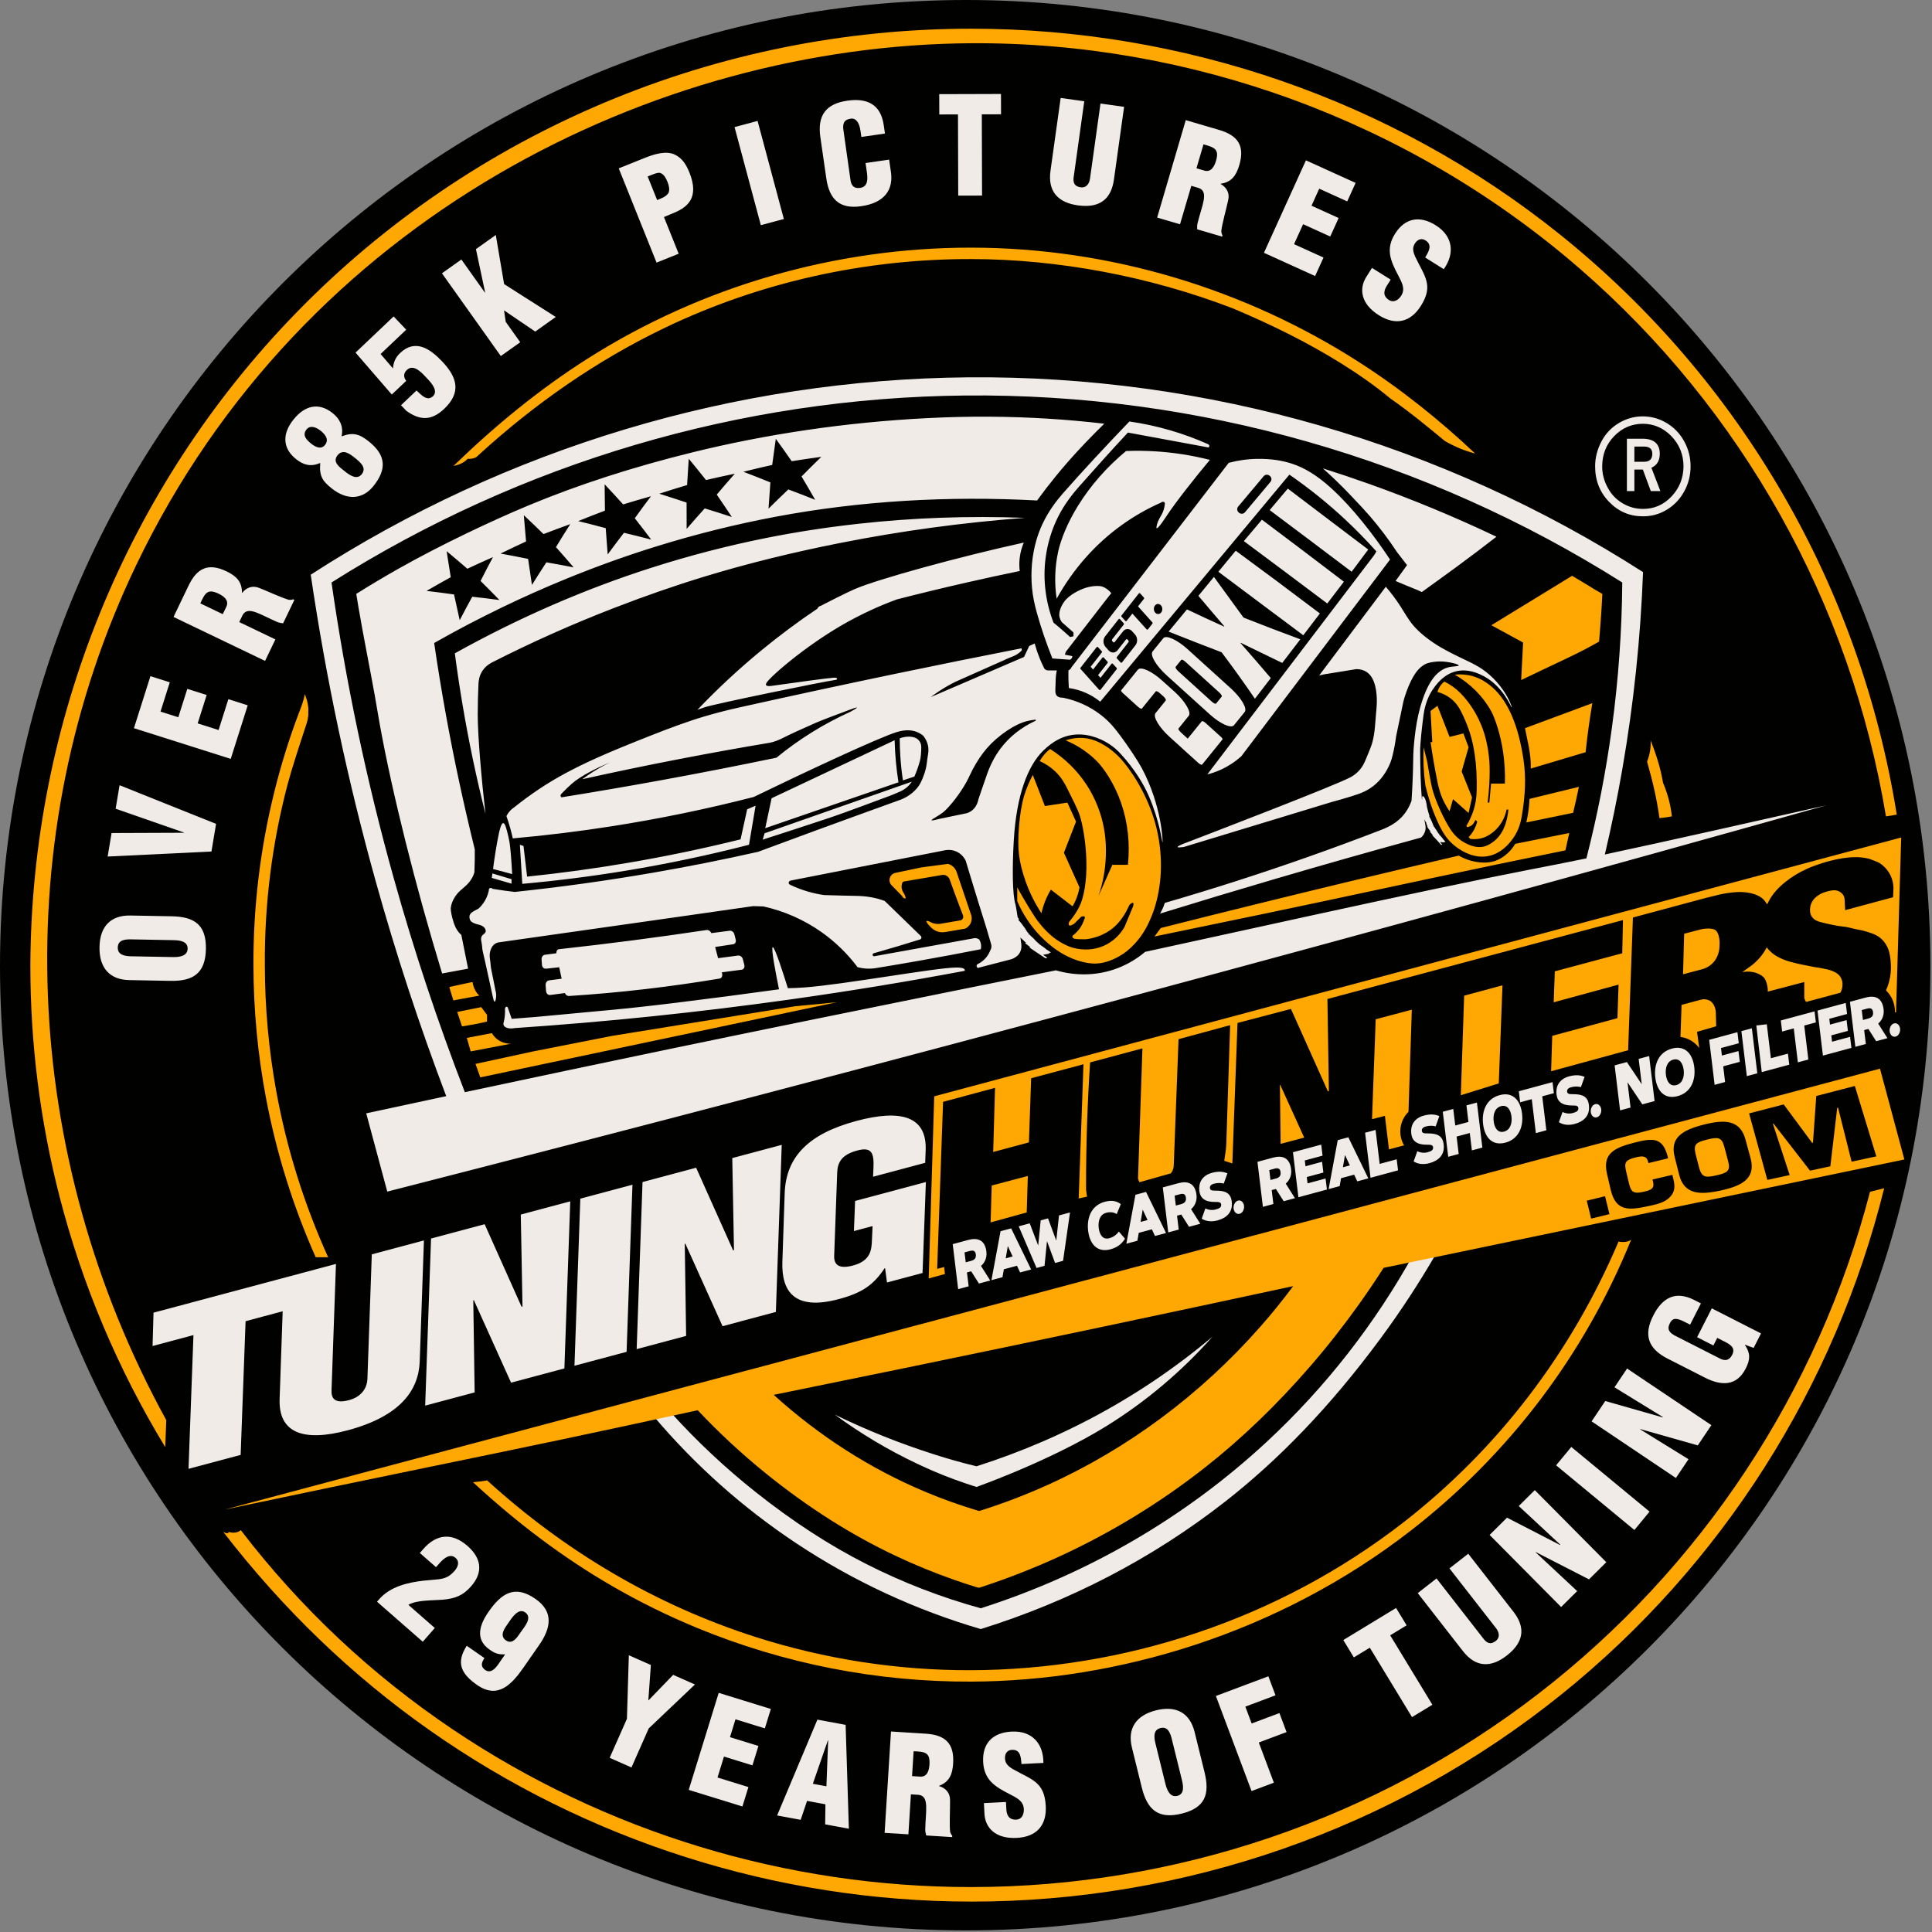 <?xml version="1.0" encoding="UTF-8"?> <svg xmlns="http://www.w3.org/2000/svg" width="1091" height="1091"><rect width="100%" height="100%" fill="#808080" stroke="none"/><path fill="rgb(1, 1, 0)" d="M545.500,0.000 C846.771,0.000 1090.1,244.229 1090.1,545.500 C1090.1,846.771 846.771,1090.1 545.500,1090.1 C244.229,1090.1 0.000,846.771 0.000,545.500 C0.000,244.229 244.229,0.000 545.500,0.000 Z"></path><path fill="rgb(240, 235, 231)" d="M1070.483,585.362 C1068.860,585.800 1067.343,584.489 1067.094,582.432 C1066.846,580.376 1067.960,578.355 1069.583,577.916 C1071.206,577.478 1072.722,578.789 1072.971,580.845 C1073.220,582.902 1072.106,584.923 1070.483,585.362 ZM1059.465,587.971 L1055.075,581.048 L1052.696,581.690 L1053.645,589.543 L1047.727,591.142 L1044.654,565.722 L1053.510,563.329 C1058.715,561.924 1062.875,563.345 1063.672,569.939 C1064.171,574.069 1062.080,576.849 1060.617,578.013 L1065.832,586.252 L1059.465,587.971 ZM1057.697,571.553 C1057.457,569.567 1056.407,569.009 1054.267,569.587 L1051.328,570.380 L1052.006,575.982 L1054.944,575.189 C1057.085,574.611 1057.940,573.556 1057.697,571.553 ZM1042.763,576.062 L1043.498,582.143 L1034.137,584.671 L1034.570,588.252 L1044.742,585.504 L1045.496,591.744 L1029.406,596.090 L1026.333,570.670 L1042.283,566.361 L1043.038,572.602 L1033.006,575.311 L1033.402,578.590 L1042.763,576.062 ZM218.692,672.903 C214.730,658.170 210.769,643.438 206.808,628.705 C221.889,625.449 236.945,622.216 251.987,618.999 C236.846,579.063 223.592,538.715 212.135,497.577 C196.295,440.700 184.069,382.992 175.470,324.531 C286.125,252.967 414.784,214.266 546.514,213.077 C681.599,211.858 814.082,250.138 927.824,323.064 C926.415,360.515 922.505,397.682 916.092,434.518 C913.269,450.729 910.022,466.531 906.251,482.531 C942.026,474.909 993.628,463.229 1031.470,454.722 C901.461,491.240 772.589,526.668 642.182,561.740 C500.720,599.785 360.602,636.565 218.692,672.903 ZM646.666,537.510 C667.003,533.081 687.417,528.619 707.608,524.190 C752.133,514.421 805.303,502.857 840.345,495.769 C848.012,494.218 855.661,492.691 863.303,491.187 C868.722,490.120 874.242,489.044 879.733,487.983 C884.285,487.104 889.734,485.999 895.840,484.726 C902.055,460.449 906.857,435.884 910.226,411.054 C913.921,383.814 915.877,356.425 916.092,328.930 C805.078,258.800 676.290,222.074 545.048,223.343 C418.289,224.569 294.417,261.188 187.203,328.930 C195.318,385.427 207.055,441.183 222.401,496.110 C233.818,536.977 247.185,577.170 262.496,616.760 C300.729,608.602 338.873,600.552 377.032,592.608 C426.840,582.238 487.532,569.889 543.107,558.656 C560.841,555.071 578.573,551.500 596.271,547.948 C606.947,551.050 618.185,551.014 628.668,547.588 C635.255,545.435 641.335,542.014 646.666,537.510 ZM505.199,418.008 C505.302,422.121 505.539,426.149 505.919,430.246 C506.279,434.126 506.752,437.914 507.359,441.764 C482.281,450.403 457.204,459.041 432.126,467.680 C433.326,462.041 434.526,456.402 435.726,450.763 C458.883,439.844 482.041,428.926 505.199,418.008 ZM508.079,416.928 C509.039,416.575 510.017,416.318 511.012,416.160 C512.707,415.890 514.299,415.920 515.765,416.271 C516.608,416.473 517.220,416.732 517.779,417.110 C518.651,417.700 519.323,418.538 519.736,419.459 C520.181,420.450 520.241,421.379 520.239,421.975 C520.230,424.762 520.001,427.632 519.512,429.523 C518.756,432.446 517.650,435.542 516.358,438.525 C514.198,439.245 512.038,439.964 509.879,440.684 C509.213,436.247 508.737,431.842 508.439,427.366 C508.206,423.868 508.087,420.435 508.079,416.928 ZM506.997,447.536 C505.480,448.128 504.213,448.778 502.679,449.323 C498.182,450.920 478.670,458.427 467.043,462.281 C454.868,466.316 442.192,470.467 430.686,474.159 C431.046,472.959 431.406,471.760 431.766,470.560 C459.483,460.841 487.201,451.123 514.918,441.404 C514.035,442.723 512.994,443.884 511.785,444.870 C510.088,446.255 508.171,447.078 506.997,447.536 ZM354.700,487.225 C376.143,483.572 397.079,479.206 418.198,473.983 C419.443,468.324 420.688,462.665 421.933,457.006 C423.518,456.327 425.102,455.648 426.687,454.969 C425.442,462.325 424.197,469.682 422.952,477.039 C400.013,482.944 377.046,487.785 353.681,491.639 C334.089,494.871 314.718,497.334 294.937,499.109 C294.484,491.752 294.031,484.395 293.579,477.039 C294.258,477.265 294.937,477.491 295.616,477.718 C296.295,483.490 296.974,489.262 297.653,495.034 C316.879,493.040 335.647,490.471 354.700,487.225 ZM626.185,420.029 C620.864,416.616 612.961,413.644 604.701,415.147 C600.099,415.984 594.851,418.272 589.076,423.934 C580.579,432.264 574.002,448.592 572.474,474.704 C571.602,489.621 571.665,505.427 573.451,510.830 C573.667,511.482 574.125,514.343 574.633,517.818 C574.885,518.241 575.139,518.661 575.384,519.095 C575.285,519.248 575.190,519.397 575.091,519.549 C575.951,520.360 577.017,521.636 578.372,523.577 C579.126,524.648 579.690,525.534 580.061,526.239 C580.425,526.643 580.788,527.049 581.154,527.446 C581.019,527.501 580.884,527.555 580.749,527.609 C580.760,527.621 580.771,527.633 580.782,527.645 C580.846,527.682 580.902,527.722 580.965,527.760 C581.138,527.764 581.310,527.772 581.484,527.776 C581.720,528.061 581.958,528.333 582.194,528.615 C582.739,529.056 583.297,529.583 583.986,530.300 C584.412,530.738 584.738,531.109 585.023,531.451 C585.807,532.151 586.592,532.845 587.378,533.529 C587.980,533.915 588.632,534.357 589.376,534.906 C590.036,535.389 590.589,535.830 591.052,536.231 C591.876,536.767 592.702,537.301 593.520,537.844 C593.192,537.933 592.869,538.012 592.543,538.098 C592.568,538.358 592.427,538.540 592.061,538.613 C591.032,538.818 590.018,538.994 589.002,539.172 C589.841,539.730 590.679,540.289 591.509,540.862 C591.127,540.953 590.745,541.043 590.365,541.130 C589.505,540.545 588.636,539.973 587.769,539.398 C587.769,539.398 587.769,539.398 587.769,539.398 C587.768,539.397 587.767,539.396 587.766,539.396 C585.614,537.968 583.455,536.545 581.312,535.049 C581.491,535.009 581.670,534.968 581.848,534.928 C580.823,534.131 579.801,533.323 578.785,532.492 C578.998,532.462 579.216,532.423 579.430,532.391 C579.345,532.312 579.259,532.235 579.175,532.155 C579.157,532.159 579.139,532.162 579.121,532.166 C578.156,531.273 577.198,530.360 576.246,529.429 C576.440,530.879 576.594,532.045 576.683,532.719 C576.805,533.643 577.073,535.848 575.869,537.992 C574.947,539.633 573.374,540.828 571.350,541.614 C564.976,543.269 558.601,544.924 552.226,546.579 C551.813,546.387 551.520,546.003 551.483,545.565 C551.436,545.011 551.807,544.458 552.403,544.267 C554.151,543.383 555.688,542.155 556.922,540.645 C557.854,539.505 558.596,538.225 559.128,536.847 C559.588,536.121 559.845,535.293 559.860,534.440 C559.870,533.873 559.773,533.311 559.577,532.777 C558.673,529.698 557.768,526.618 556.864,523.539 C553.842,513.947 550.901,504.434 547.982,494.811 C547.104,491.915 546.233,489.027 545.364,486.128 C544.241,483.743 542.318,481.824 539.890,480.783 C538.057,479.997 536.042,479.757 534.062,480.063 C504.985,485.771 475.908,491.479 446.831,497.188 C445.920,497.253 445.315,497.946 445.356,498.580 C445.386,499.036 445.735,499.400 446.099,499.595 C449.446,501.195 452.907,502.511 456.469,503.536 C459.385,504.374 462.348,505.012 465.352,505.447 C471.375,505.615 479.285,505.858 483.228,505.899 C485.435,505.922 488.677,506.088 491.802,506.652 C494.458,507.133 497.051,507.834 499.577,508.753 C506.411,515.387 513.245,522.022 520.079,528.656 C520.302,528.980 520.382,529.386 520.268,529.766 C520.190,530.026 520.027,530.251 519.808,530.415 C515.642,531.727 511.521,532.994 507.338,534.248 C502.615,535.664 497.949,537.023 493.204,538.365 C492.969,538.504 492.779,538.734 492.744,539.014 C492.692,539.425 492.985,539.872 493.487,540.028 C512.124,536.667 530.759,533.306 549.396,529.944 C549.757,529.828 550.128,529.765 550.505,529.756 C551.359,529.736 552.189,530.001 552.911,530.487 C553.427,531.304 553.776,532.213 553.938,533.166 C554.099,534.117 554.072,535.091 553.855,536.032 C542.384,538.286 531.082,540.398 519.571,542.436 C511.229,543.914 502.981,545.318 494.619,546.682 C492.937,546.955 491.237,547.054 489.535,546.977 C487.751,546.896 485.987,546.623 484.261,546.162 C478.500,538.476 471.601,531.771 463.758,526.258 C453.926,519.347 442.835,514.472 431.069,511.852 C429.158,511.796 427.246,511.741 425.335,511.686 C411.223,513.711 397.119,515.731 383.006,517.747 C349.140,522.586 315.321,527.392 281.448,532.178 C280.863,532.296 280.302,532.502 279.780,532.804 C278.540,533.520 277.487,534.832 276.861,536.973 C276.333,538.781 276.565,540.838 276.653,541.351 C277.050,543.667 276.985,545.519 277.487,547.815 C278.060,550.440 279.020,555.405 279.780,559.281 C280.047,560.166 280.189,561.071 280.197,561.991 C280.212,563.681 279.790,565.616 279.327,565.628 C278.895,565.640 278.526,563.972 278.321,563.034 C277.881,561.023 273.540,540.967 272.691,537.599 C272.187,535.597 272.342,534.105 271.909,532.087 C271.722,531.215 271.379,529.864 272.066,528.634 C272.628,527.628 274.106,527.162 274.292,525.976 C274.338,525.680 274.271,525.109 273.942,524.464 C273.740,524.067 273.463,523.727 273.108,523.422 C272.108,522.561 270.626,522.217 270.398,522.171 C267.967,521.684 266.239,520.679 265.811,520.086 C265.186,519.220 264.846,517.843 265.291,516.667 C265.975,514.859 269.321,513.783 270.364,512.951 C270.956,512.479 271.929,511.391 272.759,510.261 C274.376,508.063 275.479,505.555 276.063,502.853 C275.965,502.378 276.108,501.910 276.429,501.649 C276.888,501.275 277.688,501.342 278.187,501.921 C280.248,502.267 282.269,502.579 284.339,502.871 C286.457,503.169 288.534,503.433 290.659,503.675 C316.866,500.907 342.448,497.354 368.412,492.876 C388.579,489.398 408.200,485.498 428.166,480.998 C438.727,477.062 449.245,473.173 459.774,469.311 C467.302,466.550 477.516,462.832 481.252,461.475 C489.843,458.352 498.437,455.242 507.060,452.136 C511.839,450.597 515.937,447.803 518.775,443.867 C519.951,442.236 521.754,438.321 522.810,434.051 C523.418,431.595 523.470,429.515 523.896,427.020 C524.217,425.139 524.560,423.242 523.967,420.732 C523.514,418.813 522.619,417.049 521.360,415.470 C520.216,414.541 518.951,413.793 517.562,413.264 C514.644,412.151 511.017,412.031 506.639,413.328 C496.353,416.376 451.819,437.328 425.647,450.043 C399.126,456.862 372.410,462.373 345.374,466.600 C326.735,469.515 308.376,471.765 289.579,473.439 C289.149,471.492 288.676,469.601 288.139,467.680 C287.491,465.362 286.781,463.111 285.980,460.841 C286.812,459.207 287.928,457.794 289.314,456.665 C289.639,456.401 289.978,456.153 290.329,455.922 C294.917,452.237 299.628,448.786 304.534,445.517 C314.548,438.845 324.587,433.604 336.930,428.023 C345.093,424.333 356.805,419.591 367.310,415.437 C377.978,411.219 388.567,407.285 397.972,404.515 C404.518,402.586 410.999,400.919 417.650,399.454 C447.083,392.894 476.185,386.622 505.707,380.477 C529.480,375.529 553.031,370.766 576.858,366.089 C576.921,366.458 576.984,366.828 577.047,367.197 C576.590,367.698 576.099,368.162 575.572,368.589 C573.915,369.934 572.247,370.570 570.865,371.102 C569.472,371.638 568.062,372.258 566.618,372.966 C557.600,376.973 548.583,380.979 539.565,384.986 C537.959,385.780 536.411,386.606 534.858,387.499 C531.653,389.341 528.577,391.386 525.632,393.633 C543.175,386.083 560.719,378.534 578.262,370.985 C579.241,368.916 580.220,366.847 581.200,364.779 C582.231,364.316 583.262,363.852 584.293,363.389 C585.038,366.159 585.943,368.877 587.010,371.537 C587.826,373.574 588.728,375.558 589.726,377.513 C589.881,377.721 590.063,377.903 590.269,378.057 C590.737,378.405 591.304,378.585 591.899,378.600 C593.529,378.600 595.158,378.600 596.788,378.600 C596.687,379.053 596.598,379.499 596.516,379.958 C596.092,382.358 596.151,384.223 596.065,386.658 C595.951,389.863 595.659,391.759 596.830,392.929 C598.035,394.134 599.932,393.921 600.440,394.027 C608.127,395.623 615.281,398.828 621.462,403.572 C625.757,406.869 628.778,410.217 632.598,415.370 C637.313,421.729 642.641,429.774 644.739,433.698 C656.031,454.809 656.774,475.628 656.458,475.681 C656.222,475.720 654.920,463.699 648.645,449.319 C645.773,442.737 640.669,434.271 633.021,425.887 C631.201,423.891 629.131,421.918 626.185,420.029 ZM576.235,529.351 C576.269,529.349 576.304,529.345 576.337,529.343 C576.298,529.304 576.258,529.265 576.218,529.225 C576.224,529.266 576.230,529.311 576.235,529.351 ZM479.516,400.909 C473.027,403.354 464.273,406.582 460.753,408.132 C454.722,410.787 445.489,414.936 442.197,416.679 C441.468,417.065 439.844,417.839 438.444,418.347 C437.279,418.771 436.097,419.118 434.899,419.390 C417.789,422.257 401.062,425.274 384.027,428.563 C374.548,430.393 365.121,432.277 355.880,434.198 C346.794,436.085 337.837,438.013 328.776,440.030 C329.949,439.163 331.112,438.343 332.321,437.527 C336.247,434.881 340.349,432.518 344.622,430.439 C337.644,433.383 327.979,438.062 322.938,442.531 C322.136,443.243 321.133,444.165 320.228,445.033 C319.079,446.135 317.985,447.228 316.892,448.369 C316.523,448.859 316.462,449.424 316.684,449.828 C316.778,450.000 316.921,450.140 317.100,450.245 C335.872,447.226 354.273,444.068 372.977,440.655 C395.006,436.634 416.536,432.429 438.459,427.864 C444.759,422.696 451.374,417.955 458.291,413.650 C465.351,409.255 472.678,405.344 480.259,401.924 C481.631,401.169 483.974,399.853 483.857,399.600 C483.733,399.329 480.861,400.402 479.516,400.909 ZM584.854,406.378 C583.170,406.524 581.505,406.807 579.864,407.227 C576.712,408.034 572.922,409.752 568.786,412.535 C564.103,415.687 560.373,419.013 557.354,422.468 C554.544,425.683 551.800,429.727 549.166,434.702 C547.920,437.056 547.052,439.223 545.767,441.557 C544.006,444.756 541.906,447.948 539.420,451.194 C537.075,454.256 534.304,457.331 532.695,458.615 C530.013,460.754 525.884,462.737 526.053,463.169 C526.197,463.540 528.680,462.911 530.489,462.414 C535.632,461.348 540.776,460.283 545.920,459.217 C547.069,458.858 548.128,458.310 549.058,457.542 C551.695,455.366 552.348,452.168 552.551,451.242 C552.683,450.636 555.509,442.703 557.129,437.911 C559.027,432.295 561.671,427.175 564.845,422.905 C569.997,415.974 576.872,410.629 584.949,406.932 C584.917,406.747 584.886,406.562 584.854,406.378 ZM657.779,509.871 C685.263,501.891 711.906,493.330 738.883,483.811 C752.609,478.967 765.958,474.038 779.539,468.800 C781.550,468.025 787.395,465.880 791.632,461.294 C794.049,458.678 795.853,455.620 797.081,452.248 C797.640,443.880 797.965,435.861 798.058,427.839 C798.108,423.533 798.932,410.235 801.964,399.525 C805.852,385.793 810.823,379.153 817.068,377.068 C819.836,376.143 823.678,376.407 823.740,375.817 C823.804,375.202 820.222,374.183 816.651,373.732 C811.278,373.054 806.521,374.185 804.975,374.983 C801.810,376.618 799.834,379.101 798.094,382.076 C795.069,387.248 792.883,394.332 792.501,396.150 C791.137,402.658 789.772,409.167 788.406,415.675 C788.180,417.463 787.912,419.195 787.592,420.948 C786.930,424.574 786.027,428.448 785.220,430.480 C783.003,436.065 779.749,440.396 776.017,443.458 C772.103,446.669 768.390,448.044 763.370,449.603 C759.472,450.815 755.683,451.914 751.810,452.955 C724.010,461.408 696.211,469.861 668.411,478.313 C666.950,478.509 665.092,478.697 664.990,478.325 C664.892,477.968 666.443,477.233 667.574,476.744 C682.864,470.874 754.083,443.553 762.687,438.879 C763.703,438.327 765.368,437.250 766.745,435.907 C769.247,433.465 770.392,430.907 771.252,428.864 C772.622,425.610 774.274,421.632 774.828,419.697 C776.605,413.481 776.543,407.621 777.259,400.455 C777.404,399.001 778.217,390.983 775.726,384.741 C774.744,382.279 773.517,380.736 772.010,379.668 C770.279,378.439 768.193,377.841 765.994,377.839 C759.875,378.832 753.758,379.826 747.639,380.820 C746.736,381.029 745.833,381.238 744.929,381.446 C757.478,364.743 770.026,348.040 782.574,331.337 C785.586,334.844 788.311,338.477 790.747,342.246 C793.425,346.390 795.138,349.772 798.367,353.502 C801.343,356.939 805.898,360.748 811.627,364.368 C814.933,366.457 819.748,368.959 824.425,371.211 C831.197,374.472 835.733,376.359 841.026,380.974 C843.960,383.533 846.579,386.453 848.839,389.762 C852.316,394.853 853.930,399.421 853.721,399.525 C853.389,399.692 849.133,387.961 838.097,381.951 C831.475,378.345 826.320,378.149 822.472,379.022 C818.024,380.031 813.249,382.966 808.800,389.762 C805.400,394.955 804.275,400.800 803.917,403.431 C802.909,410.839 801.946,420.026 801.964,423.934 C802.008,433.542 802.223,442.962 802.924,451.288 C802.979,451.372 803.034,451.452 803.090,451.557 C803.065,451.030 803.042,450.562 803.063,450.219 C803.098,449.667 803.258,449.427 803.716,449.670 C804.444,450.069 805.127,451.578 805.568,453.951 C805.705,454.694 805.780,455.279 805.813,455.750 C806.095,456.809 806.377,457.866 806.657,458.921 C806.820,459.461 806.982,460.001 807.147,460.538 C807.159,460.574 807.171,460.611 807.184,460.647 C807.183,460.648 807.182,460.649 807.180,460.650 C807.207,460.736 807.233,460.824 807.259,460.910 C807.232,460.898 807.205,460.886 807.177,460.873 C807.202,460.963 807.226,461.057 807.251,461.147 C807.174,461.110 807.099,461.073 807.023,461.036 C807.454,461.662 807.942,462.564 808.513,463.876 C808.858,464.660 809.104,465.301 809.248,465.800 C809.432,466.108 809.614,466.418 809.800,466.724 C809.702,466.737 809.604,466.749 809.506,466.762 C809.511,466.771 809.517,466.780 809.522,466.789 C809.561,466.824 809.594,466.859 809.631,466.894 C809.745,466.923 809.858,466.953 809.972,466.983 C810.085,467.196 810.203,467.405 810.317,467.617 C810.618,467.982 810.914,468.405 811.271,468.975 C811.494,469.328 811.659,469.621 811.799,469.888 C812.213,470.457 812.628,471.025 813.041,471.593 C813.379,471.943 813.740,472.339 814.144,472.822 C814.517,473.270 814.822,473.671 815.062,474.024 C815.494,474.500 815.929,474.974 816.343,475.457 C816.120,475.452 815.900,475.446 815.677,475.441 C815.648,475.611 815.526,475.702 815.282,475.682 C814.591,475.629 813.901,475.575 813.210,475.520 C813.659,476.025 814.102,476.531 814.527,477.045 C814.264,477.040 814.002,477.034 813.739,477.029 C812.173,475.175 810.444,473.388 808.732,471.583 C808.860,471.584 808.988,471.585 809.117,471.586 C808.546,470.914 807.975,470.240 807.408,469.562 C807.562,469.573 807.715,469.584 807.869,469.595 C807.822,469.531 807.775,469.466 807.729,469.402 C807.717,469.401 807.706,469.401 807.694,469.400 C807.159,468.668 806.629,467.931 806.106,467.189 C806.145,467.194 806.184,467.199 806.223,467.205 C806.097,467.020 805.967,466.838 805.842,466.653 C805.947,466.669 806.053,466.685 806.158,466.702 C805.623,465.718 805.364,465.016 805.425,464.674 C805.355,464.512 805.283,464.351 805.214,464.188 C805.161,464.174 805.109,464.159 805.057,464.145 C804.809,463.643 804.568,463.135 804.325,462.629 C804.505,463.724 804.692,464.816 804.894,465.917 C805.089,466.891 805.091,467.882 804.894,468.846 C804.566,470.447 803.705,471.877 802.473,472.969 C774.803,480.543 747.646,488.243 720.118,496.319 C698.293,502.723 676.799,509.198 655.068,515.916 C655.785,514.710 656.411,513.459 656.945,512.164 C657.256,511.409 657.532,510.650 657.779,509.871 ZM804.171,461.658 C804.208,461.669 804.244,461.679 804.281,461.690 C804.277,461.677 804.272,461.665 804.268,461.652 C804.233,461.640 804.199,461.628 804.164,461.616 C804.166,461.630 804.169,461.644 804.171,461.658 ZM812.053,327.722 C809.011,329.922 805.953,332.127 802.890,334.329 C801.987,333.913 801.083,333.495 800.180,333.079 C797.956,332.175 795.732,331.272 793.508,330.368 C791.701,329.604 789.894,328.839 788.087,328.075 C790.242,325.086 792.396,322.099 794.551,319.110 C792.674,316.678 790.798,314.246 788.921,311.813 C784.248,304.701 779.103,297.888 773.493,291.382 C770.929,288.410 767.120,284.350 763.694,280.750 C762.534,279.532 761.255,278.185 760.233,277.136 C755.932,272.720 751.577,268.552 747.014,264.488 C755.827,267.273 764.371,270.144 773.076,273.244 C797.548,281.959 821.541,291.909 845.046,303.088 C837.643,308.837 830.322,314.372 822.773,319.929 C819.907,322.039 815.652,325.121 812.053,327.722 ZM698.154,407.889 C697.718,408.428 697.282,408.968 696.846,409.507 C695.181,411.566 688.987,408.674 683.066,403.323 C674.958,395.996 666.852,388.667 658.778,381.326 C652.847,375.933 649.222,369.918 650.884,367.862 L656.924,360.392 C658.556,358.374 664.910,361.389 670.666,366.624 C678.740,373.965 686.846,381.294 694.954,388.621 C700.759,393.867 704.507,400.033 702.886,402.037 L698.154,407.889 ZM688.573,391.094 C682.162,385.298 675.738,379.507 669.380,373.689 C668.408,372.799 667.357,372.264 667.076,372.612 C666.011,373.928 664.947,375.244 663.883,376.561 C663.606,376.902 664.188,377.960 665.187,378.875 C671.544,384.693 677.968,390.484 684.380,396.281 C685.369,397.175 686.449,397.646 686.722,397.309 C687.786,395.992 688.851,394.676 689.915,393.359 C690.190,393.020 689.555,391.982 688.573,391.094 ZM711.642,340.555 C703.759,334.659 695.887,328.766 688.010,322.863 C691.277,318.902 694.543,314.940 697.810,310.979 C705.572,316.673 713.258,322.355 720.977,328.108 C729.145,334.195 737.227,340.268 745.346,346.421 C742.219,350.521 739.091,354.621 735.964,358.722 C727.851,352.668 719.749,346.617 711.642,340.555 ZM727.229,275.913 C740.913,286.358 757.533,298.824 772.639,310.320 C769.518,314.501 766.397,318.682 763.277,322.863 C755.325,316.852 747.385,310.865 739.419,304.874 C731.944,299.252 724.479,293.651 716.991,288.046 C720.404,284.002 723.817,279.957 727.229,275.913 ZM725.237,322.583 C717.624,316.893 710.025,311.228 702.397,305.559 C705.802,301.528 709.207,297.498 712.613,293.467 C720.092,299.076 727.530,304.677 734.986,310.318 C742.981,316.366 750.930,322.407 758.898,328.491 C755.771,332.592 752.643,336.692 749.516,340.792 C741.424,334.704 733.347,328.647 725.237,322.583 ZM717.616,382.905 C714.628,386.797 711.640,390.689 708.651,394.580 C705.653,390.180 702.663,385.902 699.562,381.574 C696.349,377.091 693.146,372.737 689.824,368.333 C680.102,364.638 670.031,360.694 659.921,356.664 C663.377,352.485 666.833,348.307 670.288,344.128 C673.786,345.794 677.257,347.425 680.773,349.053 C684.258,350.667 687.717,352.246 691.220,353.821 C691.263,353.763 691.308,353.704 691.351,353.646 C686.381,347.848 681.414,342.055 676.736,336.469 C679.660,332.907 682.584,329.344 685.508,325.781 C688.217,329.513 690.925,333.240 693.637,336.970 C696.495,340.898 699.351,344.822 702.213,348.748 C707.541,350.852 712.826,352.906 718.177,354.952 C723.557,357.009 728.894,359.017 734.296,361.015 C730.891,365.463 727.485,369.910 724.080,374.357 C720.209,372.476 716.339,370.597 712.467,368.718 C708.540,366.812 704.616,364.909 700.688,363.006 C700.645,363.066 700.601,363.125 700.557,363.184 C703.470,366.486 706.340,369.774 709.220,373.104 C712.042,376.368 714.825,379.616 717.616,382.905 ZM654.994,391.479 C653.955,390.491 652.936,390.098 652.651,390.451 C650.044,393.675 647.437,396.899 644.830,400.123 C644.591,400.419 643.600,399.987 642.730,399.208 C639.788,396.574 636.877,393.927 633.968,391.279 C633.288,390.661 632.939,390.055 633.128,389.821 C636.265,385.942 639.402,382.062 642.538,378.183 C644.180,376.154 650.469,379.029 656.319,384.367 C658.666,386.510 661.099,388.615 663.446,390.759 C669.288,396.095 672.911,402.224 671.274,404.249 L665.503,411.386 C665.226,411.729 665.919,412.733 666.884,413.603 C667.563,414.216 668.215,414.834 668.878,415.451 C669.471,416.005 670.117,416.529 670.720,417.098 L678.643,407.300 C678.886,407.000 679.904,407.452 680.779,408.249 C683.653,410.866 686.532,413.481 689.443,416.083 C690.145,416.711 690.513,417.338 690.321,417.576 C686.493,422.310 682.665,427.045 678.836,431.779 C678.596,432.076 677.595,431.637 676.723,430.851 C673.691,428.120 670.688,425.374 667.644,422.647 L666.956,422.002 C666.757,421.821 666.575,421.655 666.386,421.463 C664.392,419.692 662.429,417.907 660.464,416.124 C654.617,410.818 650.890,404.739 652.533,402.708 L658.304,395.571 C658.574,395.236 657.997,394.160 656.999,393.258 C656.330,392.654 655.652,392.106 654.994,391.479 ZM784.960,315.983 C756.952,353.023 728.944,390.063 700.937,427.104 C697.497,430.177 693.648,432.701 689.470,434.609 C686.985,435.743 684.410,436.648 681.756,437.319 C713.168,396.040 744.582,354.760 775.995,313.481 C776.412,312.786 776.829,312.092 777.246,311.396 C771.667,305.138 765.853,299.186 759.732,293.467 C749.832,284.217 739.284,275.730 728.113,268.024 C692.506,310.765 656.899,353.507 621.292,396.248 C618.930,394.328 616.344,392.720 613.578,391.453 C610.400,389.998 607.036,389.018 603.571,388.535 C603.470,387.064 603.401,385.629 603.362,384.156 C603.312,382.266 603.312,380.418 603.362,378.527 C603.958,378.291 604.457,377.902 604.780,377.375 C604.879,377.214 604.960,377.043 605.022,376.863 C634.631,338.363 664.239,299.861 693.848,261.361 C699.237,259.924 704.752,259.171 710.315,259.119 C717.892,259.049 724.216,260.063 729.611,261.854 C736.649,264.190 743.636,268.309 751.810,275.746 C763.758,286.619 775.746,302.048 784.960,315.983 ZM622.523,371.378 C620.766,373.616 619.010,375.854 617.253,378.093 C616.958,377.730 616.624,377.402 616.328,377.041 C616.183,376.864 616.004,376.721 615.863,376.547 C617.976,373.854 620.089,371.162 622.201,368.470 C622.356,368.273 622.349,367.1 622.184,367.813 C621.987,367.590 621.783,367.372 621.597,367.141 C621.589,367.132 621.583,367.124 621.574,367.116 C621.062,366.560 620.549,366.005 620.037,365.450 C619.822,365.217 619.453,365.233 619.257,365.483 C616.220,369.353 613.183,373.224 610.146,377.093 C609.989,377.293 609.999,377.571 610.170,377.757 C610.966,378.625 611.739,379.513 612.541,380.374 C614.522,382.578 616.504,384.783 618.447,387.021 C618.451,387.026 618.455,387.030 618.459,387.034 C619.220,387.852 619.955,388.694 620.709,389.520 C620.923,389.755 621.294,389.740 621.491,389.488 C624.530,385.616 627.568,381.745 630.606,377.872 C630.762,377.674 630.753,377.399 630.586,377.212 C629.877,376.419 629.151,375.642 628.439,374.851 C628.225,374.613 627.852,374.627 627.654,374.880 L621.436,382.804 L620.991,382.256 C620.666,381.934 620.376,381.577 620.085,381.224 C621.877,378.940 623.669,376.656 625.462,374.372 C625.620,374.171 625.608,373.890 625.434,373.704 C624.713,372.932 624.010,372.144 623.310,371.352 C623.098,371.112 622.722,371.124 622.523,371.378 ZM631.672,349.661 C629.134,352.896 626.595,356.132 624.056,359.367 C622.710,361.082 622.879,363.771 624.322,365.361 C624.903,366.000 625.464,366.657 626.044,367.297 C627.480,368.881 629.758,368.897 631.108,367.176 C632.676,365.178 634.244,363.180 635.812,361.182 C636.045,360.885 636.445,360.815 636.711,361.107 C636.876,361.289 637.020,361.492 637.187,361.676 C637.450,361.965 637.431,362.421 637.194,362.721 C635.010,365.505 632.826,368.288 630.642,371.072 C630.486,371.270 630.495,371.545 630.662,371.732 C631.372,372.524 632.098,373.302 632.809,374.093 C633.023,374.330 633.396,374.317 633.594,374.064 C636.130,370.833 638.666,367.602 641.201,364.370 C642.543,362.660 642.413,359.932 640.967,358.337 C640.386,357.697 639.825,357.040 639.244,356.401 C637.783,354.791 635.509,354.829 634.148,356.562 L629.445,362.556 C629.221,362.841 628.821,362.858 628.578,362.590 C628.412,362.407 628.268,362.205 628.101,362.021 C627.859,361.756 627.830,361.297 628.055,361.010 C630.239,358.226 632.424,355.443 634.608,352.659 C634.763,352.461 634.756,352.188 634.591,352.001 C633.885,351.203 633.178,350.405 632.451,349.626 C632.236,349.394 631.868,349.411 631.672,349.661 ZM650.766,351.493 C648.049,348.477 645.363,345.433 642.643,342.419 C643.766,340.989 644.887,339.560 646.008,338.131 C646.163,337.933 646.156,337.660 645.991,337.474 C645.285,336.675 644.578,335.878 643.851,335.098 C643.636,334.866 643.269,334.883 643.073,335.133 L633.299,347.588 C633.141,347.790 633.152,348.071 633.326,348.257 C634.048,349.028 634.750,349.817 635.450,350.608 C635.663,350.849 636.038,350.837 636.238,350.582 L639.455,346.483 C642.134,349.449 644.813,352.417 647.490,355.385 C647.704,355.622 648.077,355.608 648.275,355.356 C649.112,354.289 649.949,353.222 650.787,352.155 C650.943,351.956 650.934,351.680 650.766,351.493 ZM655.586,341.834 C655.100,341.291 654.480,341.030 653.870,341.046 C653.261,341.062 652.661,341.355 652.216,341.921 C651.772,342.488 651.566,343.223 651.591,343.951 C651.616,344.680 651.871,345.407 652.353,345.953 C652.836,346.499 653.458,346.759 654.071,346.738 C654.685,346.716 655.289,346.417 655.733,345.851 C656.178,345.284 656.383,344.552 656.356,343.826 C656.330,343.098 656.071,342.376 655.586,341.834 ZM717.131,268.795 L716.925,268.622 C715.923,267.782 714.430,267.912 713.590,268.914 L699.210,286.048 C698.369,287.049 698.500,288.542 699.501,289.383 L699.708,289.556 C700.709,290.396 702.202,290.266 703.043,289.264 L717.423,272.130 C718.263,271.129 718.132,269.635 717.131,268.795 ZM653.192,298.262 C652.898,298.109 653.075,297.152 653.400,295.969 C654.031,293.679 655.258,291.942 656.111,290.339 C657.005,288.660 657.555,286.787 657.779,284.710 C657.846,284.361 657.821,283.943 657.570,283.669 C657.171,283.231 656.237,283.205 655.485,283.877 C647.753,287.306 640.440,291.480 633.593,296.385 C618.380,307.286 605.923,321.485 596.690,338.082 C595.379,329.249 595.636,320.318 597.524,311.605 C598.991,304.832 602.710,295.336 608.783,285.545 C615.950,273.989 625.136,263.629 635.887,254.689 C641.523,254.472 647.153,254.541 652.775,254.898 C663.049,255.549 673.211,257.152 683.215,259.693 C674.676,269.965 664.433,282.803 658.613,291.590 C657.443,293.357 653.955,298.660 653.192,298.262 ZM682.355,252.668 C667.214,249.867 652.071,247.066 636.929,244.265 C628.181,253.653 618.622,264.296 609.408,274.704 C606.067,278.478 601.144,284.561 597.524,291.799 C593.912,299.023 591.492,306.948 590.435,315.149 C588.854,327.425 590.440,339.892 594.899,351.589 C595.847,352.359 596.773,353.127 597.710,353.919 C599.951,355.812 602.105,357.717 604.277,359.724 C604.911,359.586 605.546,359.449 606.181,359.311 C606.190,358.594 606.199,357.876 606.208,357.158 C604.011,355.218 601.817,353.280 599.624,351.343 C598.924,350.336 598.436,349.224 598.234,348.016 C597.965,346.401 598.465,343.109 601.166,339.493 C602.779,337.334 606.560,334.377 611.817,332.380 C616.689,330.528 621.127,330.746 622.539,331.267 C624.494,331.988 626.178,333.266 627.547,334.955 C626.313,336.521 625.079,338.086 623.845,339.652 C620.866,343.502 617.888,347.352 614.909,351.202 C610.546,356.842 606.183,362.482 601.819,368.122 C601.657,368.643 601.494,369.165 601.332,369.686 C602.743,369.964 604.155,370.243 605.570,370.522 C605.515,371.139 605.280,371.704 604.874,372.098 C604.659,372.306 604.407,372.458 604.129,372.548 C600.835,372.308 597.551,372.068 594.279,371.829 C590.804,363.074 587.837,354.436 585.546,346.176 C584.182,341.257 583.251,336.994 582.781,331.966 C581.945,323.010 582.733,313.712 585.219,305.138 C586.213,301.713 587.394,298.642 588.717,295.833 C592.216,288.399 596.708,282.616 600.317,278.505 C611.076,266.255 624.757,251.552 637.763,238.011 C645.594,239.130 653.314,240.799 660.906,243.015 C668.096,245.112 675.119,247.685 681.964,250.728 C682.683,250.971 683.039,251.593 682.918,252.063 C682.845,252.342 682.611,252.547 682.355,252.668 ZM435.942,387.283 C448.111,385.541 467.373,382.912 470.760,382.697 C471.747,382.634 472.462,382.735 472.637,383.114 C472.693,383.237 472.696,383.399 472.637,383.531 C472.485,383.864 471.964,383.927 471.803,383.948 C465.555,384.751 404.143,397.352 397.996,399.375 C397.761,399.453 396.918,399.735 396.378,399.921 C395.529,400.214 394.684,400.517 393.826,400.835 C405.112,388.996 417.070,377.872 429.687,367.478 C439.937,359.033 450.559,351.119 461.587,343.711 C462.356,342.1 463.192,342.373 464.089,341.835 C464.340,341.684 464.603,341.536 464.851,341.406 C466.048,340.778 477.898,334.718 482.644,332.661 C495.569,327.062 541.919,314.324 578.134,306.393 C576.968,309.124 576.197,311.995 575.841,314.940 C575.540,317.435 575.540,319.949 575.841,322.446 C565.821,324.510 556.001,326.639 546.026,328.909 C532.682,331.946 519.669,335.096 506.413,338.499 C501.597,340.267 496.917,342.194 492.235,344.336 C489.223,345.715 486.309,347.153 483.270,348.714 C458.648,361.365 435.438,381.569 432.952,385.440 C432.545,386.073 432.441,386.544 432.606,386.866 C432.956,387.549 434.468,387.495 435.942,387.283 ZM281.660,470.920 C282.145,468.634 283.067,464.794 284.180,464.801 C285.111,464.806 285.952,467.485 287.059,472.359 C287.163,472.815 287.262,473.269 287.355,473.724 C287.507,474.460 287.687,475.430 287.779,475.959 C288.249,478.660 288.895,487.251 289.219,493.596 C285.620,492.636 282.020,491.677 278.420,490.717 C279.306,483.889 280.466,476.545 281.660,470.920 ZM278.060,493.236 C281.660,494.316 285.260,495.396 288.859,496.476 C288.859,497.316 288.859,498.156 288.859,498.995 C285.140,497.916 281.420,496.836 277.700,495.756 C277.820,494.916 277.940,494.076 278.060,493.236 ZM261.224,398.125 C259.570,388.343 258.135,378.775 256.846,368.937 C292.624,349.011 329.752,332.792 367.973,320.569 C389.541,313.672 411.334,308.036 433.231,303.682 C449.826,300.383 466.742,297.785 484.313,295.825 C515.468,292.351 546.971,291.227 578.760,292.424 C543.496,295.108 508.734,299.829 474.513,306.601 C447.043,312.038 421.477,318.380 397.744,325.619 C380.828,330.779 364.059,336.619 346.290,343.503 C322.869,352.576 299.998,362.794 277.695,374.149 C275.562,375.258 273.777,376.798 272.483,378.736 C270.538,381.648 270.259,384.715 270.190,386.241 C270.056,389.155 269.955,392.033 269.885,394.912 C269.815,397.821 269.778,400.962 269.773,403.337 C269.743,415.286 271.905,440.094 274.151,459.627 C269.004,439.196 264.734,418.880 261.224,398.125 ZM596.245,268.864 C594.401,271.122 592.630,273.354 590.852,275.661 C589.069,277.975 587.357,280.262 585.640,282.626 C535.439,279.935 485.818,282.802 438.027,291.799 C415.413,296.056 392.913,301.657 370.892,308.477 C353.824,313.764 336.890,319.849 319.811,326.824 C307.523,331.842 295.527,337.191 283.324,343.086 C270.296,349.379 257.740,355.965 245.170,363.100 C247.174,376.781 249.354,390.094 251.820,403.691 C254.171,416.662 256.671,429.284 259.439,442.160 C260.766,448.328 262.162,454.573 263.614,460.854 C265.070,467.153 266.554,473.360 268.105,479.641 C268.128,481.530 268.128,483.381 268.105,485.270 C268.074,487.723 268.006,490.116 267.896,492.567 C267.674,493.349 267.391,494.113 267.045,494.854 C266.610,495.787 266.053,496.684 265.415,497.570 C262.835,501.152 259.552,502.376 256.948,506.388 C255.408,508.760 254.747,510.905 254.550,512.782 C254.422,513.999 255.068,517.590 256.179,520.930 C256.840,522.916 257.647,524.909 259.439,526.906 C259.782,527.288 260.144,527.650 260.526,527.993 C261.793,534.330 263.061,540.668 264.328,547.006 C259.439,547.911 254.550,548.817 249.661,549.722 C241.985,524.432 235.199,500.007 229.018,475.297 C223.246,452.225 217.963,428.603 214.351,408.478 C213.401,403.188 212.584,398.015 211.634,392.724 C208.715,376.460 205.278,359.728 202.399,342.745 C201.981,340.280 201.576,337.833 201.178,335.372 C209.038,330.432 216.835,325.782 224.946,321.195 C236.852,314.462 250.197,307.579 263.935,300.972 C275.533,295.395 287.155,290.124 298.128,285.545 C326.400,273.744 357.349,263.755 390.699,255.523 C432.830,245.124 477.649,238.470 523.301,236.135 C535.590,235.505 547.344,235.223 558.953,235.301 C580.645,235.445 602.197,236.765 623.586,239.262 C616.418,246.273 609.435,253.545 603.554,260.241 C601.015,263.133 598.603,265.976 596.245,268.864 ZM278.373,314.598 C273.517,316.736 268.699,318.926 263.919,321.168 C260.063,317.828 256.158,314.519 252.203,311.241 C252.969,316.144 253.747,321.045 254.537,325.943 C249.936,328.475 245.380,331.055 240.867,333.682 C246.072,334.289 251.247,334.958 256.392,335.687 C257.456,340.534 258.526,345.378 259.600,350.221 C261.896,345.795 264.256,341.379 266.680,336.975 C271.824,337.534 276.941,338.154 282.030,338.834 C278.526,335.220 274.974,331.632 271.374,328.071 C273.644,323.570 275.977,319.078 278.373,314.598 ZM322.032,295.969 C316.959,297.788 311.919,299.664 306.914,301.594 C303.261,298.012 299.556,294.457 295.800,290.931 C296.209,295.875 296.631,300.817 297.065,305.757 C292.221,307.988 287.418,310.272 282.657,312.605 C287.878,313.545 293.066,314.545 298.219,315.604 C298.936,320.509 299.661,325.414 300.391,330.318 C303.042,326.047 305.757,321.791 308.536,317.550 C313.702,318.439 318.836,319.388 323.940,320.394 C320.658,316.561 317.327,312.751 313.947,308.964 C316.579,304.618 319.274,300.285 322.032,295.969 ZM367.614,280.215 C362.342,281.699 357.101,283.241 351.891,284.842 C348.458,281.029 344.973,277.241 341.435,273.478 C341.479,278.438 341.538,283.397 341.610,288.356 C336.541,290.269 331.510,292.236 326.517,294.257 C331.732,295.532 336.909,296.866 342.047,298.257 C342.411,303.200 342.782,308.142 343.160,313.082 C346.159,308.992 349.223,304.920 352.350,300.870 C357.516,302.093 362.646,303.374 367.741,304.711 C364.699,300.672 361.607,296.653 358.465,292.654 C361.451,288.489 364.501,284.341 367.614,280.215 ZM398.675,271.073 C395.481,267.043 392.233,263.034 388.931,259.046 C388.607,263.999 388.297,268.951 388.003,273.902 C382.728,275.477 377.488,277.110 372.283,278.800 C377.468,280.414 382.612,282.084 387.713,283.809 C387.716,288.764 387.727,293.720 387.748,298.674 C391.087,294.789 394.489,290.929 397.956,287.094 C403.098,288.654 408.201,290.271 413.265,291.943 C410.479,287.712 407.643,283.498 404.755,279.301 C408.087,275.342 411.483,271.407 414.941,267.496 C409.492,268.627 404.069,269.820 398.675,271.073 ZM447.076,260.446 C444.138,256.212 441.146,251.995 438.098,247.798 C437.402,252.716 436.722,257.635 436.058,262.555 C430.599,263.774 425.170,265.054 419.774,266.395 C424.906,268.348 429.993,270.357 435.034,272.417 C434.673,277.361 434.321,282.305 433.979,287.249 C437.646,283.596 441.377,279.972 445.170,276.379 C450.265,278.279 455.318,280.234 460.328,282.242 C457.813,277.835 455.248,273.441 452.630,269.061 C456.297,265.335 460.026,261.638 463.817,257.970 C458.214,258.731 452.633,259.557 447.076,260.446 ZM416.816,539.598 C417.966,539.447 419.171,540.395 419.510,541.719 L420.316,544.878 C420.659,546.222 419.994,547.440 418.830,547.594 L407.612,549.075 L407.735,549.546 C408.143,551.093 407.516,552.460 406.335,552.597 C392.333,554.944 378.613,556.892 364.501,558.535 C350.010,560.222 335.820,561.506 321.243,562.447 C320.683,562.426 320.118,562.234 319.692,561.818 C319.409,561.542 319.170,561.183 318.986,560.778 L310.695,561.873 C309.507,562.030 308.459,561.026 308.355,559.636 L308.112,556.369 C308.010,554.999 308.879,553.768 310.052,553.614 L317.163,552.681 L315.789,546.215 C313.304,546.487 310.824,546.761 308.325,547.026 C307.762,547.031 307.179,546.882 306.787,546.515 C306.375,546.129 306.096,545.558 306.048,544.895 L305.822,541.777 C305.727,540.469 306.579,539.293 307.726,539.144 L314.160,538.308 C314.104,537.113 314.681,536.138 315.597,536.020 C329.498,534.493 343.162,532.856 357.025,531.056 C371.160,529.221 385.048,527.276 399.139,525.158 C399.742,525.157 400.352,525.344 400.833,525.764 C401.182,526.067 401.479,526.472 401.700,526.935 L412.085,525.585 C413.209,525.439 414.379,526.343 414.700,527.608 L415.464,530.624 C415.789,531.907 415.131,533.072 413.993,533.220 C410.595,533.749 407.220,534.254 403.841,534.764 L405.506,541.083 L416.816,539.598 ZM285.167,569.769 C285.169,568.970 285.667,568.460 286.087,568.472 C286.364,568.479 286.596,568.713 286.736,568.932 C287.475,571.066 288.214,573.200 288.954,575.334 C293.411,575.021 297.817,574.677 302.297,574.291 C306.033,573.970 309.774,573.623 313.556,573.249 C327.572,571.862 341.389,570.744 355.463,569.287 C370.832,567.697 391.871,565.047 410.506,562.616 C420.327,561.335 430.074,560.022 439.903,558.656 C438.339,550.926 435.221,535.181 436.359,534.888 C437.513,534.592 442.506,550.346 444.907,558.030 C448.095,557.982 451.178,557.845 454.289,557.613 C476.797,555.929 528.091,546.508 539.772,546.355 C542.441,546.320 544.448,546.627 544.776,547.606 C544.840,547.798 544.836,548.008 544.776,548.231 C511.554,554.468 479.002,559.802 445.533,564.493 C393.874,571.732 342.897,577.022 290.830,580.546 C287.477,581.155 285.112,580.411 284.458,579.019 C284.303,578.687 284.243,578.316 284.269,577.910 C284.541,576.934 284.754,575.947 284.907,574.949 C285.170,573.235 285.256,571.505 285.167,569.769 ZM941.222,287.851 C937.058,290.359 932.575,291.593 927.773,291.554 C920.345,291.593 913.986,288.889 908.697,283.442 C903.407,277.996 900.762,271.295 900.762,263.340 C900.762,258.481 901.963,253.779 904.364,249.233 C906.652,244.883 909.907,241.445 914.127,238.917 C918.348,236.390 922.858,235.126 927.661,235.126 C932.463,235.126 936.964,236.381 941.166,238.888 C945.367,241.396 948.669,244.845 951.070,249.233 C953.471,253.622 954.672,258.324 954.672,263.340 C954.672,268.395 953.471,273.117 951.070,277.506 C948.669,281.895 945.387,285.343 941.222,287.851 ZM943.896,246.382 C939.412,241.700 934.020,239.339 927.717,239.300 C921.377,239.339 915.974,241.671 911.511,246.294 C907.046,250.918 904.795,256.580 904.758,263.281 C904.720,267.435 905.751,271.451 907.853,275.331 C909.803,279.054 912.580,281.993 916.181,284.148 C919.783,286.303 923.628,287.380 927.717,287.380 C934.057,287.420 939.459,285.069 943.924,280.327 C948.388,275.586 950.639,269.904 950.676,263.281 C950.639,256.698 948.378,251.065 943.896,246.382 ZM932.219,277.329 L927.717,265.162 L922.934,265.162 L922.934,277.329 L918.713,277.329 L918.713,247.764 L928.280,247.764 C934.282,247.999 937.284,250.860 937.284,256.345 C937.208,259.559 936.139,261.870 934.076,263.281 L932.557,264.163 L937.621,277.329 L932.219,277.329 ZM933.063,256.463 C933.138,253.641 931.618,252.211 928.505,252.172 L922.934,252.172 L922.934,260.754 L928.505,260.754 C931.431,260.754 932.950,259.324 933.063,256.463 ZM189.717,713.746 L187.219,784.950 C186.998,789.495 188.797,792.878 197.160,790.644 C204.854,788.589 207.292,782.952 207.469,778.918 L209.955,708.340 L239.393,700.476 L237.016,768.782 C236.443,784.762 226.440,799.647 196.333,807.689 C171.412,814.346 157.165,809.303 157.903,789.914 L159.623,740.478 L138.676,746.073 L135.895,821.590 L106.458,829.453 L109.239,753.936 L86.157,760.102 L86.685,741.267 L162.955,720.894 L162.955,720.895 L189.717,713.746 ZM273.682,691.317 L294.551,737.960 L295.053,737.825 L294.087,685.866 L322.019,678.405 L318.710,772.756 L288.604,780.798 L267.536,734.084 L267.264,734.406 L268.031,786.294 L240.099,793.755 L243.408,699.404 L273.682,691.317 ZM357.145,669.022 L353.836,763.374 L324.398,771.237 L327.707,676.886 L357.145,669.022 ZM393.106,659.417 L413.975,706.059 L414.477,705.925 L413.511,653.966 L441.443,646.505 L438.134,740.856 L408.028,748.898 L386.960,702.184 L386.687,702.506 L387.455,754.393 L359.523,761.855 L362.832,667.503 L393.106,659.417 ZM647.173,673.078 L658.459,696.280 L652.219,697.966 L650.462,694.194 L643.047,696.196 L642.285,700.649 L636.044,702.334 L641.184,674.696 L647.173,673.078 ZM648.023,688.958 L645.291,683.087 L644.106,690.016 L648.023,688.958 ZM482.869,678.185 L522.844,667.507 L520.959,718.856 L500.888,724.218 L499.812,716.156 L499.477,716.245 C493.101,725.924 486.362,730.217 473.651,733.612 C448.730,740.269 441.183,729.449 441.811,712.332 L443.121,673.598 C443.914,653.073 456.775,640.166 483.704,632.973 C508.792,626.271 523.491,630.321 522.722,649.594 L522.453,656.645 L493.016,664.508 L493.248,659.336 C493.603,651.266 492.275,647.632 484.550,649.571 C475.320,651.912 472.906,656.296 472.754,662.442 L471.059,709.131 C470.858,714.418 473.976,716.701 481.670,714.646 C491.705,711.965 492.222,705.845 492.404,699.815 L492.747,692.371 L482.210,695.185 L482.869,678.185 ZM552.811,724.815 L548.419,717.892 L546.041,718.535 L546.990,726.387 L541.072,727.986 L537.998,702.566 L546.855,700.173 C552.060,698.768 556.219,700.189 557.017,706.783 C557.516,710.913 555.425,713.693 553.962,714.858 L559.177,723.096 L552.811,724.815 ZM551.042,708.397 C550.802,706.411 549.752,705.853 547.611,706.431 L544.673,707.225 L545.351,712.826 L548.289,712.033 C550.429,711.455 551.284,710.400 551.042,708.397 ZM574.285,714.768 L566.869,716.771 L566.107,721.224 L559.867,722.909 L565.007,695.271 L570.995,693.653 L582.281,716.855 L576.041,718.541 L574.285,714.768 ZM569.113,703.662 L567.928,710.591 L571.846,709.533 L569.113,703.662 ZM586.261,703.351 L587.679,689.147 L591.821,688.029 L596.475,700.592 L598.019,686.355 L604.231,684.677 L600.308,711.987 L595.803,713.204 L591.235,700.873 L589.843,714.813 L585.337,716.030 L575.269,692.499 L581.481,690.821 L586.261,703.351 ZM684.674,754.836 C667.250,774.485 647.136,791.449 624.837,805.289 C617.084,810.101 608.099,814.972 598.573,819.642 C583.783,826.893 568.034,833.575 551.447,839.688 C543.130,837.090 535.107,834.146 527.386,830.845 C524.252,829.505 521.094,828.077 517.880,826.554 C501.534,818.810 486.010,809.548 471.386,798.826 C489.626,807.707 508.400,815.218 527.679,821.342 C531.541,822.569 535.362,823.737 539.136,824.801 C543.260,825.964 547.296,827.017 551.447,828.014 C564.244,823.931 576.767,819.240 589.014,813.938 C598.007,810.044 606.588,805.957 615.038,801.536 C639.894,788.532 663.183,772.909 684.674,754.836 ZM626.333,699.246 C629.411,698.415 630.810,696.719 631.827,695.455 L635.278,699.502 C633.923,701.681 631.788,704.216 627.087,705.486 C619.588,707.512 615.366,702.465 614.468,695.037 C613.570,687.610 616.343,680.673 623.842,678.647 C628.544,677.378 631.137,678.636 632.917,679.968 L630.631,685.564 C629.382,684.913 627.675,684.056 624.597,684.887 C620.959,685.870 620.005,689.807 620.442,693.423 C620.879,697.040 622.695,700.229 626.333,699.246 ZM671.447,692.772 L667.056,685.849 L664.677,686.492 L665.626,694.344 L659.708,695.943 L656.635,670.523 L665.491,668.130 C670.696,666.725 674.856,668.146 675.653,674.740 C676.152,678.871 674.061,681.650 672.598,682.815 L677.813,691.053 L671.447,692.772 ZM669.679,676.354 C669.439,674.368 668.389,673.810 666.248,674.388 L663.310,675.182 L663.987,680.784 L666.925,679.990 C669.066,679.412 669.921,678.357 669.679,676.354 ZM686.452,672.355 C691.723,672.340 694.956,673.499 695.564,678.533 C696.299,684.614 692.525,687.812 687.530,689.161 C684.116,690.083 681.038,689.724 678.612,688.183 L680.674,682.409 C682.516,683.302 684.579,683.514 686.496,682.997 C688.482,682.460 689.789,681.796 689.590,680.147 C689.429,678.818 688.116,678.714 686.039,678.745 C680.509,678.774 677.766,676.641 677.269,672.528 C676.733,668.096 678.647,663.845 684.425,662.285 C687.853,661.359 690.628,661.488 693.117,662.591 L691.055,668.366 C689.385,667.938 687.544,667.886 685.459,668.449 C684.158,668.800 683.083,669.585 683.243,670.915 C683.408,672.279 684.603,672.359 686.452,672.355 ZM696.627,682.493 C696.379,680.437 697.492,678.415 699.115,677.977 C700.738,677.539 702.255,678.850 702.504,680.906 C702.752,682.962 701.638,684.984 700.015,685.422 C698.392,685.861 696.876,684.550 696.627,682.493 ZM724.898,678.335 L720.507,671.412 L718.128,672.055 L719.078,679.908 L713.159,681.506 L710.086,656.086 L718.943,653.694 C724.148,652.288 728.307,653.709 729.104,660.304 C729.604,664.434 727.513,667.214 726.049,668.378 L731.264,676.616 L724.898,678.335 ZM723.130,661.917 C722.890,659.932 721.840,659.373 719.699,659.951 L716.761,660.745 L717.438,666.346 L720.377,665.553 C722.517,664.975 723.372,663.920 723.130,661.917 ZM748.550,665.504 L749.304,671.744 L733.214,676.089 L730.141,650.669 L746.091,646.361 L746.845,652.601 L736.814,655.311 L737.210,658.590 L746.570,656.062 L747.306,662.142 L737.945,664.670 L738.378,668.251 L748.550,665.504 ZM764.693,663.340 L757.278,665.343 L756.516,669.796 L750.276,671.481 L755.415,643.843 L761.404,642.225 L772.690,665.427 L766.449,667.113 L764.693,663.340 ZM759.522,652.234 L758.337,659.163 L762.254,658.105 L759.522,652.234 ZM779.103,657.252 L788.715,654.655 L789.469,660.895 L773.939,665.090 L770.866,639.669 L776.784,638.071 L779.103,657.252 ZM426.255,842.203 C447.751,859.321 468.567,872.755 489.318,883.265 C509.977,893.728 531.542,902.055 553.847,908.195 C614.057,888.938 669.039,857.092 715.171,814.339 C748.586,783.371 776.699,747.310 798.766,707.285 C802.676,707.774 806.587,708.263 810.498,708.752 C801.123,724.906 790.853,740.555 779.700,755.680 C750.711,794.991 721.480,824.807 691.706,848.069 C650.779,880.044 604.213,904.222 553.847,919.927 C516.859,909.113 481.813,892.830 449.720,871.533 C419.543,851.506 392.439,827.356 369.059,799.674 C372.481,799.186 375.903,798.697 379.325,798.208 C393.823,814.164 409.480,828.844 426.255,842.203 ZM798.284,655.860 L800.345,650.086 C802.187,650.980 804.250,651.192 806.167,650.674 C808.154,650.137 809.460,649.473 809.261,647.825 C809.100,646.495 807.787,646.392 805.711,646.422 C800.181,646.452 797.437,644.318 796.940,640.206 C796.404,635.774 798.318,631.523 804.096,629.962 C807.524,629.036 810.299,629.165 812.788,630.269 L810.727,636.043 C809.057,635.615 807.215,635.563 805.131,636.126 C803.829,636.478 802.754,637.263 802.914,638.592 C803.080,639.957 804.274,640.037 806.123,640.032 C811.395,640.018 814.627,641.176 815.235,646.211 C815.971,652.291 812.196,655.489 807.201,656.838 C803.787,657.760 800.709,657.402 798.284,655.860 ZM820.656,626.222 L821.787,635.581 L829.231,633.571 L828.099,624.211 L834.018,622.613 L837.091,648.033 L831.172,649.631 L829.985,639.811 L822.542,641.821 L823.729,651.642 L817.811,653.241 L814.737,627.820 L820.656,626.222 ZM846.878,618.407 C854.377,616.382 858.600,621.429 859.498,628.856 C860.396,636.284 857.622,643.220 850.123,645.246 C842.623,647.271 838.401,642.224 837.503,634.797 C836.605,627.369 839.379,620.432 846.878,618.407 ZM843.477,633.183 C843.915,636.799 845.731,639.988 849.368,639.006 C853.006,638.023 853.961,634.086 853.523,630.470 C853.086,626.854 851.270,623.664 847.633,624.647 C843.995,625.629 843.040,629.567 843.477,633.183 ZM857.671,616.224 L876.714,611.081 L877.468,617.321 L870.906,619.093 L873.225,638.274 L867.307,639.872 L864.988,620.691 L858.426,622.464 L857.671,616.224 ZM886.119,607.808 C889.547,606.882 892.322,607.011 894.811,608.115 L892.749,613.889 C891.079,613.462 889.238,613.409 887.154,613.972 C885.852,614.324 884.777,615.109 884.938,616.438 C885.103,617.803 886.297,617.883 888.146,617.878 C893.418,617.864 896.650,619.023 897.259,624.057 C897.994,630.138 894.219,633.335 889.224,634.684 C885.810,635.607 882.733,635.248 880.307,633.707 L882.368,627.933 C884.210,628.826 886.273,629.038 888.190,628.520 C890.177,627.984 891.483,627.319 891.284,625.671 C891.123,624.342 889.811,624.238 887.734,624.268 C882.204,624.297 879.460,622.164 878.963,618.052 C878.428,613.620 880.341,609.369 886.119,607.808 ZM900.809,623.501 C902.433,623.063 903.949,624.373 904.198,626.430 C904.446,628.486 903.333,630.508 901.710,630.946 C900.087,631.384 898.570,630.073 898.321,628.017 C898.073,625.961 899.187,623.939 900.809,623.501 ZM927.082,612.250 L925.352,597.944 L931.271,596.345 L934.344,621.766 L927.418,623.636 L919.042,611.126 L920.772,625.431 L914.854,627.030 L911.780,601.610 L918.706,599.739 L927.082,612.250 ZM944.131,592.140 C951.630,590.114 955.853,595.161 956.751,602.589 C957.649,610.016 954.875,616.952 947.376,618.978 C939.876,621.004 935.654,615.957 934.756,608.529 C933.858,601.102 936.632,594.165 944.131,592.140 ZM940.730,606.916 C941.167,610.532 942.984,613.721 946.621,612.738 C950.259,611.756 951.214,607.819 950.776,604.202 C950.339,600.586 948.523,597.397 944.885,598.380 C941.248,599.362 940.293,603.299 940.730,606.916 ZM981.881,589.119 L971.849,591.830 L972.361,596.066 L981.721,593.538 L982.456,599.618 L973.096,602.146 L974.167,611.010 L968.249,612.608 L965.176,587.188 L981.126,582.880 L981.881,589.119 ZM992.348,606.099 L986.430,607.698 L983.357,582.278 L989.275,580.679 L992.348,606.099 ZM997.708,578.401 L1000.027,597.581 L1009.639,594.985 L1010.393,601.225 L994.863,605.420 L991.790,579.1 L997.708,578.401 ZM1005.621,576.264 L1024.663,571.121 L1025.417,577.361 L1018.856,579.133 L1021.174,598.313 L1015.256,599.912 L1012.937,580.732 L1006.375,582.504 L1005.621,576.264 Z"></path><path fill="rgb(255, 167, 3)" d="M1070.067,571.625 C1070.142,569.108 1069.649,566.620 1068.610,564.338 C1067.798,562.555 1066.671,560.938 1065.280,559.550 C1065.211,559.411 1065.142,559.272 1065.072,559.133 C1066.140,556.731 1066.907,554.222 1067.361,551.639 C1067.829,548.983 1067.968,545.673 1067.569,541.854 C1067.248,538.772 1066.506,536.145 1065.697,534.567 C1064.640,532.507 1063.345,530.944 1061.951,529.779 C1060.274,528.376 1058.677,527.677 1057.256,527.155 C1054.786,526.248 1051.675,525.386 1050.505,525.198 C1046.679,524.586 1043.930,523.467 1040.069,523.135 C1037.555,522.919 1032.428,521.828 1028.110,520.713 C1026.809,520.378 1024.405,519.689 1023.037,517.495 C1022.111,516.011 1021.923,514.095 1022.252,512.140 C1022.500,510.668 1023.161,509.114 1024.382,507.635 C1024.963,506.932 1026.394,505.703 1028.110,504.778 C1029.127,504.229 1031.054,503.529 1033.048,503.082 C1034.919,502.663 1036.366,502.619 1037.395,502.922 C1038.552,503.263 1039.859,503.994 1040.725,505.213 C1041.790,506.712 1041.714,508.230 1041.765,510.417 C1041.793,511.590 1041.862,512.756 1041.973,513.956 C1050.991,511.527 1060.009,509.099 1069.026,506.670 C1069.096,505.004 1069.165,503.339 1069.234,501.673 C1069.213,498.477 1068.335,495.364 1066.648,492.668 C1065.392,490.660 1063.668,488.878 1061.565,487.485 C1060.202,486.583 1057.1,485.585 1055.367,484.918 C1052.770,484.260 1050.181,484.004 1047.234,484.046 C1044.524,484.084 1041.652,484.413 1038.436,485.019 C1035.288,485.611 1032.065,486.432 1028.740,487.485 C1025.678,488.455 1022.794,489.527 1020.364,490.634 C1017.928,491.743 1015.712,492.915 1013.683,494.170 C1011.648,495.428 1009.779,496.749 1008.067,498.141 C1006.047,499.783 1004.319,501.409 1002.934,502.985 C1001.388,504.746 1000.203,506.400 999.255,508.071 C998.821,508.837 998.425,509.616 998.065,510.417 C997.926,510.417 997.788,510.417 997.649,510.417 C997.008,509.228 996.171,508.173 995.152,507.294 C994.292,506.554 992.850,505.713 991.034,505.068 C989.351,504.471 987.820,504.150 986.311,503.966 C984.011,503.684 981.899,503.676 980.133,503.808 C976.857,504.053 973.753,504.528 971.239,505.108 C966.235,506.260 960.779,507.673 955.405,509.168 C944.306,512.152 933.208,515.136 922.110,518.120 C921.208,543.103 920.306,568.086 919.404,593.068 C904.907,597.024 890.409,600.979 875.912,604.935 C876.120,598.273 876.328,591.611 876.536,584.949 C888.814,581.618 901.092,578.287 913.369,574.956 C913.577,568.641 913.786,562.326 913.994,556.011 C901.785,559.341 889.577,562.673 877.369,566.003 C877.577,560.174 877.785,554.345 877.993,548.516 C890.687,545.116 903.380,541.715 916.075,538.315 C916.213,532.069 916.352,525.823 916.491,519.578 C860.860,534.428 805.228,549.279 749.597,564.130 C749.874,581.479 750.152,598.828 750.429,616.177 C750.221,616.177 750.013,616.177 749.805,616.177 C742.868,600.702 735.932,585.226 728.995,569.751 C718.937,572.388 708.879,575.025 698.821,577.662 C697.850,604.102 696.879,630.542 695.908,656.982 C694.381,656.496 692.855,656.010 691.330,655.525 C691.468,654.553 691.607,653.582 691.746,652.610 C692.024,651.018 692.231,649.432 692.370,647.822 C692.508,646.223 692.577,644.637 692.578,643.033 C693.272,621.659 693.966,600.285 694.659,578.911 C684.948,581.548 675.237,584.185 665.525,586.823 C664.624,610.556 663.722,634.289 662.820,658.023 C662.801,659.197 662.524,660.331 661.988,661.354 C661.755,661.798 661.477,662.215 661.155,662.603 C655.259,664.269 649.363,665.934 643.467,667.600 C643.312,667.330 643.173,667.052 643.051,666.767 C642.878,666.363 642.739,665.946 642.635,665.518 C643.467,641.021 644.299,616.524 645.132,592.027 C635.282,594.664 625.432,597.301 615.582,599.938 C614.062,623.123 613.309,645.859 613.293,669.057 C613.293,669.113 613.293,669.170 613.293,669.227 C613.293,670.072 613.293,670.918 613.293,671.763 C613.379,672.334 613.449,672.889 613.501,673.429 C613.548,673.919 613.601,674.372 613.709,674.886 C613.768,675.169 613.837,675.443 613.917,675.719 C612.322,676.066 610.726,676.413 609.131,676.760 C610.033,651.500 610.934,626.239 611.836,600.979 C601.986,603.616 592.136,606.253 582.287,608.890 C581.870,620.965 581.454,633.040 581.038,645.115 C574.309,646.920 567.581,648.724 560.852,650.528 C561.199,638.453 561.546,626.378 561.893,614.303 C552.112,616.941 542.332,619.577 532.551,622.214 C531.441,653.651 530.331,685.087 529.222,716.524 C530.540,716.177 531.858,715.830 533.176,715.483 C533.313,716.787 533.450,718.093 533.587,719.397 C533.589,719.411 533.590,719.425 533.592,719.439 C530.540,720.271 527.488,721.104 524.435,721.937 C525.476,687.655 526.516,653.373 527.557,619.092 C709.573,570.375 891.588,521.659 1073.604,472.943 C1072.633,505.837 1071.662,538.731 1070.691,571.625 C1070.483,571.625 1070.275,571.625 1070.067,571.625 ZM904.093,348.178 C903.985,349.707 903.817,351.911 903.675,353.787 C903.458,356.623 903.236,359.457 903.007,362.302 C901.379,363.229 899.769,364.123 898.118,365.018 C892.692,367.961 887.498,370.519 881.821,373.167 C875.464,376.133 866.648,380.355 859.005,384.032 C859.367,376.970 859.729,369.908 860.091,362.846 C854.116,359.586 848.140,356.326 842.164,353.067 C857.360,343.763 872.556,334.460 887.752,325.156 C890.911,327.015 894.007,328.872 897.134,330.785 C898.370,331.541 899.925,332.521 900.795,333.042 C902.149,333.852 903.479,334.616 904.848,335.372 C904.747,337.558 904.633,339.718 904.503,341.902 C904.385,343.898 904.242,346.072 904.093,348.178 ZM860.357,429.254 C861.724,438.665 861.467,448.842 859.243,461.473 C858.768,464.171 857.869,467.809 855.595,471.604 C852.704,476.430 847.440,482.208 840.050,483.492 C833.209,484.680 826.525,481.659 821.495,477.633 C817.345,474.312 814.919,470.483 812.706,465.917 C809.365,459.023 806.771,451.298 804.894,443.461 C804.404,439.888 804.080,436.324 803.917,432.721 C803.755,429.133 803.755,425.569 803.917,421.981 C804.568,424.585 805.219,427.189 805.870,429.792 C805.874,429.813 807.919,442.004 808.800,445.414 C809.993,450.033 813.253,458.367 817.589,465.917 C819.337,468.961 821.932,473.004 826.962,475.803 C831.914,478.559 835.560,478.672 838.222,477.994 C839.464,477.678 841.630,476.684 843.680,475.029 C845.375,473.661 846.798,472.013 847.978,470.088 C851.223,464.795 851.737,457.602 851.767,457.152 C851.767,457.145 851.768,457.137 851.768,457.130 C851.443,457.130 851.117,457.130 850.792,457.130 C849.864,461.593 847.725,465.662 844.454,468.756 C841.483,471.566 838.619,472.859 836.460,473.397 C834.437,473.900 832.352,474.004 830.284,473.728 C829.959,473.403 829.633,473.077 829.308,472.752 C830.447,471.577 831.429,470.268 832.237,468.846 C833.108,467.314 833.764,465.675 834.190,463.965 C833.865,463.639 833.539,463.314 833.214,462.988 C833.214,462.988 832.250,465.126 831.261,465.917 C830.692,466.372 830.036,466.692 829.308,466.894 C829.040,467.161 828.599,467.161 828.331,466.894 C828.063,466.626 828.063,466.185 828.331,465.917 C829.976,463.145 831.286,460.211 832.237,457.130 C833.955,451.565 833.942,446.942 833.909,441.412 C833.866,433.986 833.169,427.249 831.883,420.946 C830.681,415.058 828.627,409.021 825.401,402.454 C823.997,399.596 822.327,396.891 819.317,394.503 C817.079,392.726 814.510,391.476 811.730,390.738 C812.123,389.315 812.782,387.991 813.683,386.833 C814.250,386.103 814.904,385.449 815.636,384.880 C817.340,385.724 818.969,386.700 820.519,387.809 C823.176,389.711 825.940,392.372 828.742,396.022 C832.060,400.345 834.707,405.078 836.645,409.903 C838.772,415.194 840.386,421.720 841.026,429.792 C841.305,433.303 841.258,437.910 841.026,442.485 C840.843,446.087 840.521,449.635 840.050,453.225 C840.375,453.225 840.701,453.225 841.026,453.225 C841.352,449.645 841.677,446.065 842.003,442.485 C844.607,442.485 847.211,442.485 849.815,442.485 C849.988,436.556 849.663,430.695 848.839,424.910 C847.422,414.971 844.216,405.442 842.003,401.478 C837.234,392.935 830.157,385.993 821.495,380.974 C824.924,380.613 828.368,380.894 831.680,381.838 C834.909,382.758 838.644,384.545 842.725,388.120 C851.780,396.049 857.608,410.324 860.357,429.254 ZM811.730,398.549 C814.008,404.407 816.287,410.265 818.566,416.123 C821.170,415.472 823.774,414.821 826.378,414.170 C827.354,416.774 828.331,419.378 829.308,421.981 C828.005,426.538 826.703,431.094 825.401,435.650 C827.339,440.493 831.260,450.295 831.261,450.296 C831.261,450.295 831.257,450.310 829.308,459.083 C826.378,456.479 823.448,453.876 820.519,451.272 C819.868,453.550 819.217,455.828 818.566,458.106 C817.477,456.549 816.500,454.921 815.636,453.225 C813.449,448.930 812.475,445.135 811.730,441.508 C810.300,434.552 808.964,426.786 807.823,419.052 C808.149,419.052 808.474,419.052 808.800,419.052 C808.474,413.194 808.149,407.336 807.823,401.478 C809.125,400.502 810.428,399.525 811.730,398.549 ZM899.204,397.070 C898.393,401.804 897.681,406.436 897.031,411.194 C896.409,415.748 895.875,420.204 895.401,424.776 C885.081,427.853 874.757,430.933 864.437,434.011 C864.566,424.866 862.488,418.519 861.177,411.194 C873.853,406.486 886.528,401.778 899.204,397.070 ZM888.339,459.000 C879.535,460.814 870.730,462.627 861.926,464.441 C862.196,463.237 862.433,462.056 862.646,460.841 C863.209,457.629 863.569,454.389 863.726,451.123 C873.017,448.859 882.308,446.596 891.599,444.332 C891.074,446.884 890.536,449.395 889.969,451.938 C889.441,454.307 888.903,456.639 888.339,459.000 ZM830.609,486.037 C836.909,487.763 841.712,487.124 844.647,486.037 C846.868,485.216 849.187,483.848 851.487,481.718 C853.130,480.196 854.526,478.445 855.644,476.514 C865.818,474.478 875.992,472.444 886.166,470.408 C885.442,473.667 884.718,476.928 883.993,480.187 C871.660,482.701 859.377,485.230 847.053,487.792 C823.190,492.753 798.378,498.013 773.900,503.287 C737.587,511.110 692.856,520.425 651.946,528.842 C653.127,527.244 654.309,525.646 655.490,524.047 C691.361,514.973 726.888,506.213 762.864,497.570 C783.193,492.687 803.408,487.903 823.769,483.158 C825.951,484.426 828.238,485.388 830.609,486.037 ZM650.355,517.257 C648.216,522.607 645.841,526.707 643.229,530.041 C640.154,533.966 637.032,536.770 634.238,538.631 C628.410,542.512 623.308,543.840 619.452,544.091 C616.321,544.294 611.179,543.627 605.533,541.294 C599.708,538.887 593.608,534.945 587.351,528.443 C581.917,522.796 577.565,516.184 574.428,508.877 C574.428,506.273 574.428,503.670 574.428,501.066 C574.427,501.065 579.121,509.836 584.887,518.522 C586.302,520.654 590.225,525.736 594.935,529.380 C599.076,532.584 603.270,534.514 605.999,535.235 C611.805,536.769 618.073,536.494 623.582,533.970 C628.377,531.772 632.326,528.109 634.974,523.522 C636.601,519.617 638.229,515.711 639.857,511.806 C640.097,510.882 640.196,510.064 639.857,509.853 C639.321,509.521 637.904,510.830 637.903,510.830 C637.903,510.830 637.903,510.830 637.902,510.832 C637.274,512.173 636.535,513.635 635.950,514.735 C634.820,516.862 632.399,520.637 629.115,523.522 C623.174,528.739 616.047,530.082 613.490,530.357 C612.416,530.472 610.981,530.344 609.583,530.357 C609.060,530.361 605.995,530.375 605.677,529.380 C605.657,529.317 605.518,528.844 605.671,528.422 C605.673,528.416 605.675,528.410 605.677,528.404 C605.678,528.405 607.789,526.910 609.583,524.498 C611.106,522.452 611.643,520.849 612.513,518.640 C612.513,518.642 612.760,517.995 612.513,517.664 C612.248,517.309 611.474,517.396 610.560,517.664 C606.654,521.569 606.654,521.569 606.654,521.569 C606.654,521.568 604.446,523.130 603.724,522.546 C603.368,522.258 603.445,521.507 603.724,520.593 C606.052,517.917 608.018,514.986 609.583,511.806 C612.022,506.852 613.772,497.608 613.490,486.421 C613.222,475.827 611.436,465.496 609.583,460.059 C608.507,456.899 605.370,450.648 602.748,445.414 C601.217,442.358 599.411,438.996 595.912,435.650 C593.347,433.198 590.389,431.246 587.123,429.792 C587.699,428.765 588.351,427.788 589.076,426.863 C590.216,425.409 591.524,424.102 592.982,422.958 C601.220,428.159 608.218,434.988 613.525,443.081 C617.298,448.836 620.215,455.248 622.116,462.125 C624.114,469.347 625.049,477.681 624.232,487.397 C623.701,493.702 622.393,499.911 620.326,505.948 C622.930,500.090 625.534,494.232 628.138,488.373 C631.068,488.373 633.997,488.373 636.927,488.373 C638.181,476.354 636.911,464.402 633.021,453.225 C629.200,442.249 623.200,433.662 619.349,429.792 C614.329,424.748 608.373,420.814 601.771,418.076 C605.924,416.668 610.248,416.297 614.466,417.100 C616.826,417.549 619.067,418.358 621.517,419.644 C627.870,422.977 632.151,427.413 634.970,430.896 C640.864,438.178 651.328,454.272 654.484,474.643 C655.742,482.762 655.902,490.477 655.083,497.814 C654.279,505.028 652.677,511.449 650.355,517.257 ZM602.748,453.225 C604.375,456.805 606.003,460.385 607.630,463.965 C605.352,469.823 603.073,475.681 600.794,481.539 C603.724,488.048 606.654,494.557 609.583,501.066 C609.194,503.418 608.541,505.704 607.630,507.900 C607.072,509.247 606.420,510.549 605.677,511.806 C601.593,508.665 597.510,505.524 593.426,502.384 C592.538,503.851 591.739,505.365 591.029,506.924 C589.746,509.742 588.768,512.679 588.099,515.711 C584.474,510.168 581.531,504.291 579.310,498.137 C577.226,492.363 575.969,487.174 575.404,482.515 C574.933,478.629 574.956,472.737 575.404,466.894 C575.923,460.135 577.042,453.517 578.334,449.319 C579.585,445.256 581.217,441.345 583.217,437.603 C585.495,443.461 587.774,449.319 590.052,455.177 C594.284,454.526 598.516,453.876 602.748,453.225 ZM545.031,524.411 C541.984,524.958 534.880,526.136 533.942,526.298 C533.354,526.399 531.899,526.580 530.520,526.310 C528.335,525.882 526.403,524.610 524.775,522.723 C523.828,521.668 522.918,520.507 523.194,520.139 C523.392,519.874 524.150,520.088 524.952,520.411 C525.891,520.992 526.925,521.395 528.008,521.602 C528.953,521.783 529.919,521.810 530.874,521.685 C534.571,521.056 538.267,520.427 541.964,519.798 C542.579,519.749 543.158,519.459 543.533,518.961 C544.018,518.318 544.091,517.422 543.710,516.648 C543.018,514.861 542.337,513.084 541.658,511.292 C539.823,506.449 538.071,501.674 536.338,496.792 C536.075,495.973 535.554,495.261 534.852,494.763 C534.150,494.265 533.305,494.009 532.445,494.031 C528.379,494.723 524.313,495.415 520.247,496.107 C517.104,496.642 513.962,497.176 510.820,497.711 C510.626,497.703 510.439,497.734 510.266,497.805 C509.750,498.016 509.438,498.544 509.345,499.103 C509.085,500.041 509.055,501.023 509.263,501.970 C509.430,502.732 509.747,503.452 510.194,504.093 C510.532,504.594 510.811,505.118 511.032,505.663 C511.413,506.603 511.518,507.157 511.315,507.326 C511.060,507.539 510.428,507.199 510.112,506.960 C509.773,506.705 509.522,506.354 509.369,505.946 C507.296,503.826 505.224,501.706 503.152,499.586 C502.327,498.477 502.055,497.031 502.491,495.705 C502.990,494.189 504.346,493.063 505.995,492.826 C510.769,491.824 515.543,490.822 520.318,489.819 C525.339,489.154 530.362,488.490 535.383,487.826 C536.296,488.088 537.144,488.522 537.884,489.112 C538.884,489.909 539.647,490.959 540.114,492.156 C542.791,500.068 545.469,507.981 548.146,515.893 C548.936,517.733 548.930,519.843 547.981,521.627 C547.329,522.851 546.289,523.813 545.031,524.411 ZM268.509,600.787 C279.372,598.433 290.239,596.080 301.103,593.725 C316.027,590.791 330.953,587.858 345.877,584.924 C380.209,579.364 414.541,573.805 448.873,568.245 C456.796,567.481 464.719,566.717 472.641,565.952 C405.502,580.099 338.363,594.246 271.224,608.393 C270.319,605.858 269.414,603.323 268.509,600.787 ZM263.620,586.120 C268.327,585.214 273.036,584.309 277.744,583.404 C278.333,584.409 279.063,585.323 279.916,586.120 C280.864,587.005 281.963,587.742 283.176,588.293 C284.873,589.063 286.726,589.428 288.608,589.380 C281.003,590.828 273.398,592.277 265.792,593.725 C265.068,591.190 264.344,588.655 263.620,586.120 ZM260.903,579.601 C259.998,576.884 259.092,574.168 258.187,571.452 C262.714,570.547 267.241,569.641 271.768,568.736 C272.311,569.460 272.854,570.184 273.398,570.909 C273.941,571.634 274.484,572.357 275.027,573.082 C275.027,574.350 275.027,575.616 275.027,576.884 C272.411,577.499 269.846,578.041 267.205,578.536 C265.094,578.932 263.028,579.281 260.903,579.601 ZM253.841,557.871 C253.841,557.690 253.841,557.509 253.841,557.328 C257.902,556.450 261.963,555.572 266.024,554.694 C266.309,554.667 266.594,554.639 266.879,554.612 C267.055,555.928 267.420,557.206 267.965,558.414 C268.401,559.380 268.947,560.290 269.595,561.130 C269.957,561.493 270.319,561.855 270.681,562.217 C265.792,563.122 260.903,564.028 256.014,564.933 C255.290,562.579 254.565,560.225 253.841,557.871 ZM560.020,669.473 C566.818,667.669 573.616,665.864 580.414,664.061 C580.205,670.931 579.997,677.801 579.789,684.671 C572.991,686.545 566.193,688.418 559.396,690.292 C559.604,683.352 559.812,676.413 560.020,669.473 ZM722.960,612.638 C727.469,622.561 731.978,632.485 736.486,642.409 C732.047,643.588 727.608,644.768 723.168,645.948 C723.029,634.844 722.891,623.741 722.752,612.638 C722.822,612.638 722.891,612.638 722.960,612.638 ZM784.349,649.071 C783.586,642.756 782.823,636.441 782.060,630.126 C779.632,630.750 777.204,631.375 774.776,631.999 C775.470,613.193 776.164,594.387 776.858,575.580 C783.655,573.776 790.453,571.972 797.251,570.167 C796.627,589.390 796.002,608.613 795.378,627.836 C792.748,630.461 791.110,633.917 790.800,637.620 C790.532,640.814 791.268,644.005 792.881,646.781 C790.037,647.544 787.193,648.307 784.349,649.071 ZM826.801,562.256 C834.015,560.313 841.229,558.370 848.443,556.427 C847.749,574.886 847.056,593.346 846.362,611.805 C839.217,614.026 832.073,616.246 824.928,618.467 C825.552,599.730 826.177,580.993 826.801,562.256 ZM960.607,524.782 C962.201,524.430 963.807,524.285 965.394,524.366 C967.114,524.454 968.202,524.815 968.931,525.407 C969.546,525.905 970.406,527.361 970.797,529.504 C971.061,530.957 971.132,532.443 971.012,533.943 C971.026,535.652 970.747,537.339 970.180,538.939 C969.545,540.731 968.726,542.083 967.833,543.142 C967.078,544.037 966.157,544.863 965.057,545.589 C963.941,546.326 962.724,546.890 961.440,547.267 C957.763,548.238 954.087,549.210 950.411,550.181 C950.619,542.548 950.827,534.914 951.035,527.280 C954.226,526.448 957.417,525.615 960.607,524.782 ZM954.989,587.655 C953.142,586.552 951.089,585.844 948.954,585.573 C949.162,579.536 949.370,573.498 949.578,567.461 C953.185,566.489 956.792,565.518 960.400,564.546 C961.489,564.234 962.629,564.192 963.726,564.438 C964.859,564.691 965.707,565.150 966.338,565.678 C966.790,566.056 967.329,566.683 967.798,567.538 C968.508,568.829 968.877,570.302 968.931,571.833 C969.001,574.401 969.070,576.968 969.139,579.536 C965.532,580.577 961.925,581.618 958.319,582.659 C958.735,585.712 959.151,588.765 959.567,591.819 C958.333,590.138 956.778,588.724 954.989,587.655 ZM1019.915,565.795 C1019.667,565.473 1019.458,565.125 1019.291,564.754 C1019.082,564.291 1018.942,563.802 1018.875,563.297 C1018.875,560.383 1018.875,557.468 1018.875,554.553 C1012.007,556.357 1005.140,558.162 998.273,559.966 C998.291,558.979 998.222,558.006 998.065,557.051 C997.692,554.777 996.753,552.841 996.228,552.197 C995.679,551.524 994.182,550.317 992.153,549.565 C989.567,548.607 986.734,548.433 983.914,548.932 C984.513,548.492 985.106,548.060 985.705,547.630 C987.439,546.384 989.134,545.255 990.554,544.017 C991.888,542.855 993.072,541.643 994.113,540.379 C995.490,538.709 996.671,536.904 997.649,534.983 C998.528,536.133 999.527,537.178 1000.639,538.109 C1001.869,539.138 1003.275,540.032 1005.100,540.921 C1007.195,541.941 1009.484,542.728 1010.929,543.114 C1013.787,543.879 1016.976,544.638 1019.131,545.024 C1021.643,545.472 1024.442,546.127 1026.353,546.365 C1028.275,546.606 1029.881,547.070 1031.795,547.398 C1032.152,547.459 1034.561,548.089 1036.231,548.997 C1037.570,549.726 1038.434,550.466 1039.094,551.397 C1039.678,552.221 1040.094,553.187 1040.306,554.210 C1040.414,554.725 1040.469,555.345 1040.461,556.041 C1040.449,557.143 1040.266,558.163 1039.945,559.087 C1039.764,559.609 1039.538,560.111 1039.268,560.591 C1032.817,562.326 1026.366,564.061 1019.915,565.795 ZM1075.396,654.766 C977.371,675.162 879.347,695.559 781.322,715.955 C776.937,722.810 772.478,729.409 767.741,736.055 C758.902,748.459 749.662,760.245 740.036,771.367 C720.968,793.397 701.182,812.372 680.824,828.408 C655.371,848.456 627.686,865.394 598.252,878.930 C583.464,885.730 568.343,891.623 552.911,896.604 C552.452,896.507 551.993,896.410 551.534,896.313 C547.211,894.985 543.014,893.604 538.731,892.101 C527.398,888.125 516.269,883.552 505.359,878.386 C480.748,866.732 456.325,851.372 432.022,831.667 C418.617,820.798 405.939,809.025 393.996,796.356 C368.443,801.951 343.038,807.417 317.616,812.790 C296.278,817.299 265.780,823.589 239.717,828.950 C202.460,836.615 164.588,844.509 126.874,852.462 C438.461,769.468 750.048,686.473 1061.635,603.479 C1066.222,620.574 1070.809,637.670 1075.396,654.766 ZM511.334,772.453 C486.510,777.568 461.752,782.628 436.911,787.664 C462.522,810.856 491.285,829.362 522.743,842.532 C532.148,846.470 541.746,849.910 551.534,852.853 C551.993,852.982 552.452,853.111 552.911,853.240 C553.358,853.111 553.804,852.982 554.250,852.853 C566.901,848.827 579.213,844.120 591.190,838.729 C636.522,818.328 677.908,787.606 711.788,749.094 C718.280,741.714 724.387,734.170 730.258,726.277 C657.143,742.057 584.594,757.359 511.334,772.453 ZM896.045,678.026 L898.526,688.151 L908.853,685.621 L906.373,675.496 L896.045,678.026 ZM944.377,663.458 L933.182,666.060 L933.436,667.100 C934.453,671.272 932.373,672.042 927.947,673.041 C921.628,674.467 920.888,672.513 919.648,667.287 L918.358,661.857 C917.184,656.914 917.369,655.161 923.288,653.684 C926.858,652.792 929.400,652.405 930.535,655.443 L930.867,656.801 L941.982,654.091 L941.639,652.718 C938.778,642.176 933.371,642.533 922.499,645.355 C911.188,648.292 904.872,651.656 907.491,662.934 L909.559,671.840 C912.510,684.547 920.324,683.353 931.107,681.029 C935.789,680.020 940.316,679.095 943.382,675.591 C946.454,672.017 945.621,668.444 944.640,664.511 L944.377,663.458 ZM961.750,635.165 C950.321,638.132 942.911,642.261 945.659,653.195 L948.207,663.331 C951.010,674.486 959.702,674.867 971.457,672.333 C983.528,669.732 991.684,665.617 988.529,653.997 L985.663,643.444 C982.574,632.064 973.479,632.120 961.750,635.165 ZM1047.427,613.258 L1025.648,618.905 L1023.790,645.282 L1023.332,645.388 L1007.271,623.670 L987.712,628.741 L998.015,666.287 L1010.621,663.565 L1001.162,634.622 L1001.536,634.528 L1022.133,661.081 L1033.596,658.606 L1037.474,625.573 L1037.945,625.455 L1045.613,656.012 L1059.558,653.002 L1047.427,613.258 ZM969.210,663.731 C963.189,665.089 961.099,664.992 959.526,659.578 L957.423,651.402 C956.221,646.025 958.007,645.018 963.936,643.537 C969.946,642.038 972.246,642.035 973.685,647.458 L975.889,655.769 C977.360,661.313 975.314,662.353 969.210,663.731 Z"></path><path fill="rgb(255, 167, 3)" d="M185.305,709.961 C182.961,709.961 180.617,709.961 178.273,709.961 C165.418,681.012 155.999,650.812 150.148,619.727 C145.528,595.174 143.182,570.323 143.117,545.312 C142.976,512.296 146.903,479.500 154.836,447.461 C158.705,431.835 163.356,416.870 168.797,402.567 C170.158,398.990 171.537,395.522 172.1,392.000 C173.667,395.667 174.333,399.333 174.1,402.1 C174.238,405.274 173.481,407.551 172.727,409.841 C169.004,421.138 164.670,434.376 162.453,442.773 C153.616,476.249 149.299,510.650 149.562,545.312 C149.603,569.135 151.753,592.806 156.008,616.211 C161.889,648.559 171.711,679.952 185.305,709.961 ZM256.1,263.1 C279.306,240.607 304.297,219.999 331.789,202.539 C396.108,161.691 471.686,139.748 548.586,139.844 C627.039,139.941 703.101,163.268 767.141,204.297 C791.011,219.590 812.996,237.227 833.000,256.1 C827.333,254.667 821.667,252.333 816.000,249.1 C806.400,241.191 796.421,232.875 785.1,225.000 C776.480,217.806 767.095,211.306 757.766,205.469 C739.361,193.954 718.953,183.698 696.1,174.1 C648.858,155.925 597.150,146.383 548.586,146.289 C487.955,146.172 428.832,159.548 375.734,184.961 C337.041,203.480 301.800,228.115 270.1,257.1 C268.960,258.549 266.960,259.216 264.1,259.1 C262.226,261.110 259.556,262.445 256.1,263.1 ZM932.1,418.1 C935.515,426.681 937.810,434.221 939.1,442.000 C941.790,448.356 943.429,454.586 944.1,461.000 C942.667,461.333 940.333,461.667 937.1,462.000 C935.667,451.667 933.333,441.333 930.1,430.1 C931.667,426.1 932.333,422.1 932.1,418.1 ZM921.1,700.1 C894.626,765.276 851.886,821.388 797.023,864.062 C721.439,922.854 630.395,949.252 548.586,949.609 C495.295,949.842 442.545,939.497 393.312,919.141 C377.140,912.454 361.406,904.714 346.235,895.966 C318.065,879.722 291.900,859.944 267.1,837.000 C270.667,836.667 273.333,836.333 275.1,836.000 C319.284,876.258 370.523,906.458 426.711,924.414 C465.929,936.947 507.043,943.322 548.586,943.164 C633.461,942.842 721.054,915.376 792.922,859.375 C845.875,818.113 887.239,764.014 914.000,701.1 C916.667,701.667 919.333,701.333 921.1,700.1 ZM93.898,801.953 C93.703,807.031 93.508,812.109 93.312,817.187 C66.482,773.037 46.373,725.367 33.547,675.391 C22.632,632.863 17.142,589.266 17.141,545.312 C17.655,407.751 71.156,275.473 167.141,176.758 C267.298,73.750 405.086,16.152 548.586,16.211 C667.263,16.260 785.639,55.752 881.398,132.812 C983.104,214.658 1050.531,331.284 1071.1,460.000 C1069.667,460.333 1067.333,460.667 1065.000,461.000 C1045.027,340.844 983.985,231.319 891.945,151.562 C795.222,67.747 671.870,23.705 548.586,24.414 C369.654,25.443 171.022,122.865 76.906,319.141 C3.097,473.067 12.111,652.953 93.898,801.953 ZM1064.000,671.000 C1036.022,783.528 972.252,883.905 881.984,956.641 C786.554,1033.535 668.268,1073.842 548.586,1073.828 C438.616,1073.815 331.387,1039.459 242.727,977.148 C198.423,946.012 159.660,908.568 126.1,865.1 C128.001,866.055 129.001,866.055 129.1,865.1 C132.030,865.889 134.035,865.554 136.000,864.1 C169.730,908.127 209.840,945.745 255.617,976.562 C341.808,1034.587 444.291,1065.711 548.586,1065.625 C663.568,1065.530 776.365,1027.642 868.508,956.641 C960.762,885.553 1026.715,785.719 1056.000,673.000 C1058.667,672.333 1061.333,671.667 1064.000,671.000 Z"></path><path fill="rgb(240, 235, 231)" d="M815.294,152.012 L804.807,145.421 C806.467,142.492 809.038,138.689 805.446,136.070 C803.238,134.411 801.064,134.852 799.463,136.825 C797.308,139.535 797.862,141.960 799.151,144.937 C801.715,150.341 804.347,154.343 805.455,158.471 C806.564,162.599 806.083,166.813 802.381,172.704 C796.522,182.026 788.089,183.950 778.637,178.010 C768.215,171.460 767.474,162.867 771.502,156.458 L774.756,151.280 L785.309,157.911 L783.152,161.342 C781.403,164.126 780.763,167.155 784.388,169.434 C787.043,171.102 789.713,169.439 791.259,166.979 C793.822,162.900 791.432,159.231 789.594,155.547 C787.359,151.343 785.561,147.594 784.971,143.792 C784.445,140.030 785.087,136.279 787.772,132.006 C793.508,122.878 801.940,121.676 810.744,127.209 C820.649,133.433 821.549,143.210 815.294,152.012 ZM744.972,106.550 L740.610,116.157 L755.926,123.112 L751.184,133.555 L735.868,126.600 L730.746,137.878 L747.385,145.434 L742.643,155.876 L713.751,142.757 L737.462,90.543 L765.518,103.283 L760.776,113.726 L744.972,106.550 ZM689.335,103.751 L689.292,103.897 C692.650,105.760 694.485,109.008 693.585,112.887 C692.659,117.397 689.954,126.882 689.654,130.619 C689.732,131.439 689.905,132.206 690.341,132.892 L690.126,133.626 L676.040,129.490 C675.975,128.356 675.983,127.242 676.233,126.120 C677.434,121.214 679.063,116.752 679.687,113.269 C680.311,109.787 679.930,107.285 676.987,106.181 L672.732,104.932 L666.357,126.647 L653.445,122.856 L669.599,67.835 L688.453,73.371 C699.017,76.472 703.050,82.278 699.841,93.209 C698.118,99.078 695.496,102.850 689.335,103.751 ZM679.603,81.530 L675.640,95.028 L680.042,96.321 C683.783,97.419 685.676,94.230 686.667,90.855 C688.584,84.326 685.955,83.235 679.603,81.530 ZM608.702,115.970 C597.419,114.393 591.583,108.096 593.212,96.434 L598.959,55.317 L612.286,57.179 L606.296,100.039 C605.915,102.765 606.420,105.228 610.206,105.758 C613.689,106.244 615.173,103.364 615.512,100.941 L621.449,58.460 L634.776,60.323 L629.029,101.440 C627.685,111.057 622.332,117.875 608.702,115.970 ZM554.564,110.443 L541.107,110.482 L540.972,64.607 L530.421,64.638 L530.387,53.169 L565.253,53.067 L565.286,64.536 L554.429,64.568 L554.564,110.443 ZM486.275,116.453 C474.016,118.225 468.307,112.407 466.634,100.829 L463.264,77.521 C461.480,65.186 466.325,58.614 478.508,56.853 C489.859,55.212 497.370,59.070 499.044,70.648 L499.733,75.416 L486.415,77.341 L485.889,73.709 C485.189,68.866 483.088,66.620 480.590,66.981 C476.417,67.507 475.762,69.920 476.298,73.628 L480.281,101.714 C480.741,104.892 482.301,106.598 485.782,106.095 C490.322,105.438 490.022,100.692 489.519,97.211 L488.775,92.065 L502.094,90.139 L503.100,97.101 C504.512,106.863 499.896,114.484 486.275,116.453 ZM414.800,71.770 L427.798,68.287 L442.644,123.677 L429.646,127.161 L414.800,71.770 ZM374.933,122.563 L383.249,143.282 L370.761,148.295 L349.401,95.077 L364.231,89.125 C369.056,87.189 376.181,84.823 381.252,87.401 C385.472,89.498 387.634,93.243 389.371,97.572 C391.678,103.319 392.922,110.317 388.299,115.221 C384.825,119.087 379.531,120.470 374.933,122.563 ZM376.968,102.797 C376.142,100.739 374.677,97.703 372.149,97.564 C370.772,97.622 369.069,98.306 367.082,99.103 L365.734,99.644 L371.088,112.984 C373.401,111.973 376.212,111.175 377.572,108.816 C378.279,106.884 377.709,104.642 376.968,102.797 ZM284.637,175.274 L285.576,181.738 L293.776,193.264 L282.811,201.065 L249.568,154.339 L260.533,146.538 L273.830,165.228 L273.955,165.139 L268.757,140.687 L279.971,132.708 L284.674,160.422 L313.837,178.991 L302.249,187.236 L284.637,175.274 ZM250.841,230.862 C243.689,237.654 237.148,237.538 229.450,231.985 L226.449,228.824 L235.209,220.506 C237.326,222.292 240.673,226.705 244.094,224.089 C248.122,221.003 243.279,215.902 241.225,213.739 C238.751,211.133 233.769,205.109 229.777,208.900 C227.836,210.743 227.725,212.957 229.401,215.056 L221.251,222.795 L200.771,199.117 L222.284,178.690 L229.392,186.175 L214.920,199.916 L221.903,208.047 C222.211,204.486 223.362,201.811 225.968,199.337 C234.618,191.124 243.009,197.074 249.695,204.115 C258.224,213.098 260.600,221.596 250.841,230.862 ZM208.373,249.371 C218.154,257.218 218.370,265.135 210.858,274.498 C204.687,282.192 195.874,282.669 187.226,275.732 C182.395,271.856 180.190,269.107 180.833,261.585 L180.714,261.489 C175.516,263.691 171.434,262.671 167.140,259.226 C159.208,252.863 159.554,244.612 165.726,236.918 C172.041,229.046 179.913,226.931 187.905,233.343 C191.722,236.405 194.092,240.659 192.914,246.281 L193.033,246.377 C199.401,243.938 203.065,245.113 208.373,249.371 ZM181.109,243.280 C178.902,241.510 175.334,239.726 173.085,242.529 C170.502,245.749 173.077,248.404 175.702,250.509 C177.968,252.327 181.261,254.087 183.510,251.284 C185.998,248.183 183.614,245.290 181.109,243.280 ZM190.619,257.085 C187.509,260.961 191.792,263.809 194.595,266.058 C197.099,268.067 201.430,271.345 204.252,267.826 C207.314,264.009 203.152,260.768 200.349,258.519 C197.545,256.270 193.633,253.328 190.619,257.085 ZM165.541,338.416 L166.230,338.747 L159.877,351.981 C158.746,351.862 157.649,351.675 156.582,351.247 C151.933,349.270 147.792,346.943 144.456,345.765 C141.120,344.588 138.589,344.560 137.025,347.287 L135.106,351.285 L155.509,361.080 L149.685,373.211 L97.988,348.393 L106.492,330.678 C111.257,320.753 117.638,317.709 127.908,322.639 C133.423,325.287 136.723,328.483 136.618,334.708 L136.756,334.775 C139.135,331.761 142.637,330.474 146.321,331.988 C150.622,333.628 159.547,337.828 163.186,338.727 C164.008,338.782 164.794,338.735 165.541,338.416 ZM123.460,335.262 C117.325,332.317 115.825,334.735 113.118,340.729 L125.800,346.818 L127.786,342.682 C129.473,339.166 126.631,336.784 123.460,335.262 ZM100.691,405.035 L105.775,389.001 L116.707,392.467 L111.624,408.501 L123.431,412.245 L128.953,394.826 L139.886,398.292 L130.296,428.538 L75.634,411.208 L84.946,381.836 L95.879,385.302 L90.634,401.846 L100.691,405.035 ZM119.405,480.851 L60.789,483.688 L63.008,470.415 L103.810,470.259 L103.836,470.109 L65.302,456.690 L67.521,443.417 L122.014,465.241 L119.405,480.851 ZM73.647,516.993 L96.963,517.426 C109.882,517.666 116.525,522.302 116.272,535.909 C116.019,549.516 109.204,554.131 96.285,553.890 L72.969,553.457 C61.961,553.252 55.968,546.564 56.187,534.791 C56.405,523.019 62.639,516.788 73.647,516.993 ZM74.137,540.019 L97.682,540.457 C100.969,540.519 105.871,540.074 105.952,535.717 C106.033,531.360 101.146,530.963 97.859,530.902 L74.314,530.464 C70.798,530.398 66.588,530.626 66.505,535.060 C66.426,539.341 70.620,539.954 74.137,540.019 Z"></path><path fill="rgb(240, 235, 231)" d="M969.737,755.503 L967.550,759.795 L958.353,755.110 L966.647,738.827 L994.445,752.986 L990.280,761.162 L985.438,759.382 L985.368,759.518 C988.479,764.192 988.454,767.612 985.816,772.789 C980.645,782.941 971.962,782.637 962.696,777.917 L941.711,767.227 C930.606,761.570 928.031,753.823 933.619,742.854 C938.825,732.634 946.274,728.792 956.698,734.102 L960.513,736.045 L954.405,748.036 L951.612,746.613 C947.251,744.392 944.793,743.827 943.094,746.994 C941.117,750.706 942.710,752.633 946.048,754.334 L971.325,767.210 C974.186,768.667 976.549,768.240 978.145,765.106 C980.228,761.019 977.027,759.216 973.757,757.551 L969.737,755.503 ZM958.741,816.210 L926.242,807.001 L926.284,807.213 L953.498,824.017 L946.379,834.617 L898.773,802.645 L906.490,791.156 L938.883,800.385 L939.010,800.195 L911.690,783.412 L918.810,772.812 L966.415,804.784 L958.741,816.210 ZM922.938,863.988 L878.729,827.463 L887.301,817.089 L931.509,853.614 L922.938,863.988 ZM897.313,891.869 L867.260,876.448 L867.259,876.665 L890.636,898.493 L881.571,907.485 L841.185,866.774 L851.010,857.028 L880.954,872.448 L881.117,872.287 L857.632,850.458 L866.697,841.466 L907.083,882.177 L897.313,891.869 ZM850.921,934.858 C841.934,941.860 833.350,941.666 826.113,932.377 L800.596,899.627 L811.211,891.356 L837.809,925.494 C839.501,927.665 841.621,929.018 844.637,926.668 C847.411,924.507 846.376,921.436 844.872,919.506 L818.510,885.670 L829.125,877.399 L854.642,910.150 C860.610,917.810 861.777,926.399 850.921,934.858 ZM808.867,962.672 L797.367,969.661 L773.541,930.457 L764.524,935.936 L758.568,926.136 L788.363,908.028 L794.319,917.829 L785.041,923.467 L808.867,962.672 ZM719.354,1006.687 L706.755,1011.414 L686.611,957.723 L716.249,946.604 L720.277,957.342 L703.239,963.734 L706.812,973.256 L722.489,967.374 L726.518,978.112 L710.840,983.994 L719.354,1006.687 ZM667.306,1024.145 C654.093,1027.407 647.878,1022.011 644.781,1009.466 L639.191,986.825 C636.552,976.136 641.470,968.622 652.902,965.799 C664.333,962.977 671.961,967.394 674.600,978.084 L680.189,1000.724 C683.286,1013.270 680.519,1020.883 667.306,1024.145 ZM667.399,1005.063 L661.755,982.200 C660.912,978.785 659.607,974.776 655.302,975.839 C651.145,976.865 651.633,981.076 652.476,984.491 L658.120,1007.354 C658.908,1010.546 660.601,1015.169 664.832,1014.124 C669.063,1013.079 668.187,1008.255 667.399,1005.063 ZM574.162,1037.859 C561.869,1038.492 556.322,1031.887 555.933,1024.327 L555.619,1018.218 L568.066,1017.578 L568.274,1021.625 C568.443,1024.908 569.661,1027.755 573.937,1027.535 C577.068,1027.373 578.297,1024.478 578.148,1021.576 C577.900,1016.765 573.835,1015.137 570.213,1013.180 C565.967,1011.025 562.341,1008.991 559.672,1006.219 C557.079,1003.443 555.447,1000.005 555.188,994.966 C554.634,984.199 560.841,978.367 571.226,977.833 C582.909,977.231 589.266,984.714 589.209,995.512 L576.839,996.148 C576.513,992.796 576.430,988.207 571.986,988.129 C569.225,988.042 567.700,989.651 567.524,992.187 C567.319,995.643 569.166,997.309 571.933,999.004 C577.138,1001.951 581.592,1003.713 584.873,1006.453 C588.153,1009.194 590.182,1012.918 590.539,1019.866 C591.105,1030.862 585.311,1037.285 574.162,1037.859 ZM530.321,1008.445 L530.311,1008.598 C533.998,1009.673 536.505,1012.435 536.485,1016.418 C536.578,1021.020 536.036,1030.869 536.568,1034.580 C536.826,1035.362 537.164,1036.073 537.741,1036.645 L537.693,1037.409 L523.041,1036.487 C522.727,1035.395 522.489,1034.307 522.485,1033.158 C522.573,1028.107 523.175,1023.395 523.014,1019.861 C522.854,1016.326 521.929,1013.970 518.815,1013.544 L514.389,1013.266 L512.969,1035.854 L499.538,1035.009 L503.137,977.776 L522.749,979.010 C533.737,979.701 538.953,984.472 538.238,995.842 C537.854,1001.947 536.131,1006.206 530.321,1008.445 ZM515.920,988.923 L515.037,1002.964 L519.615,1003.252 C523.507,1003.497 524.648,999.968 524.869,996.458 C525.296,989.666 522.492,989.183 515.920,988.923 ZM466.120,1018.884 L455.745,1016.966 L452.136,1027.651 L438.828,1025.190 L461.585,971.080 L477.525,974.028 L479.354,1032.683 L465.970,1030.209 L466.120,1018.884 ZM467.664,982.779 L467.514,982.752 L459.008,1007.305 L466.677,1008.723 L467.664,982.779 ZM415.329,970.883 L412.214,980.964 L428.286,985.930 L424.901,996.887 L408.829,991.922 L405.173,1003.757 L422.632,1009.151 L419.247,1020.109 L388.930,1010.743 L405.857,955.953 L435.297,965.048 L431.912,976.006 L415.329,970.883 ZM356.588,998.076 L344.281,992.632 L354.025,970.606 L355.104,934.714 L367.550,940.220 L366.125,960.074 L366.265,960.136 L380.137,945.788 L392.443,951.232 L366.331,976.050 L356.588,998.076 ZM295.830,941.368 C289.022,951.163 281.221,959.708 269.417,951.504 C260.502,945.308 257.292,939.073 263.568,929.374 L273.551,936.313 C272.784,937.549 272.124,938.767 272.103,939.869 C272.082,940.972 272.612,942.085 273.993,943.045 C278.011,945.838 281.199,940.045 283.075,937.346 L285.257,934.206 C281.437,934.344 279.624,933.737 276.485,931.555 C267.946,925.620 270.950,917.279 275.881,910.184 C283.255,899.574 290.750,894.819 302.365,902.892 C312.913,910.223 311.015,919.519 304.470,928.937 L295.830,941.368 ZM296.534,910.478 C292.641,907.773 288.897,913.830 287.152,916.341 C285.144,919.230 281.688,923.532 285.707,926.325 C289.537,928.987 292.258,924.267 294.091,921.630 C296.142,918.679 300.866,913.489 296.534,910.478 ZM249.840,903.372 L242.928,903.725 C240.065,903.862 233.268,904.316 230.636,906.279 L245.540,919.319 L238.743,927.088 L212.906,904.482 L214.164,903.044 C220.407,895.908 230.225,893.627 239.259,892.591 L247.660,891.814 C251.746,891.324 254.047,890.087 256.816,886.922 C258.729,884.736 259.765,881.578 256.916,879.492 C253.715,876.996 249.954,880.715 248.041,882.902 L246.228,884.974 L237.079,876.969 L239.042,874.724 C246.493,866.208 255.268,865.351 263.958,872.953 C271.726,879.750 273.072,887.734 266.074,895.733 C261.341,901.142 256.896,902.739 249.840,903.372 Z"></path></svg> 